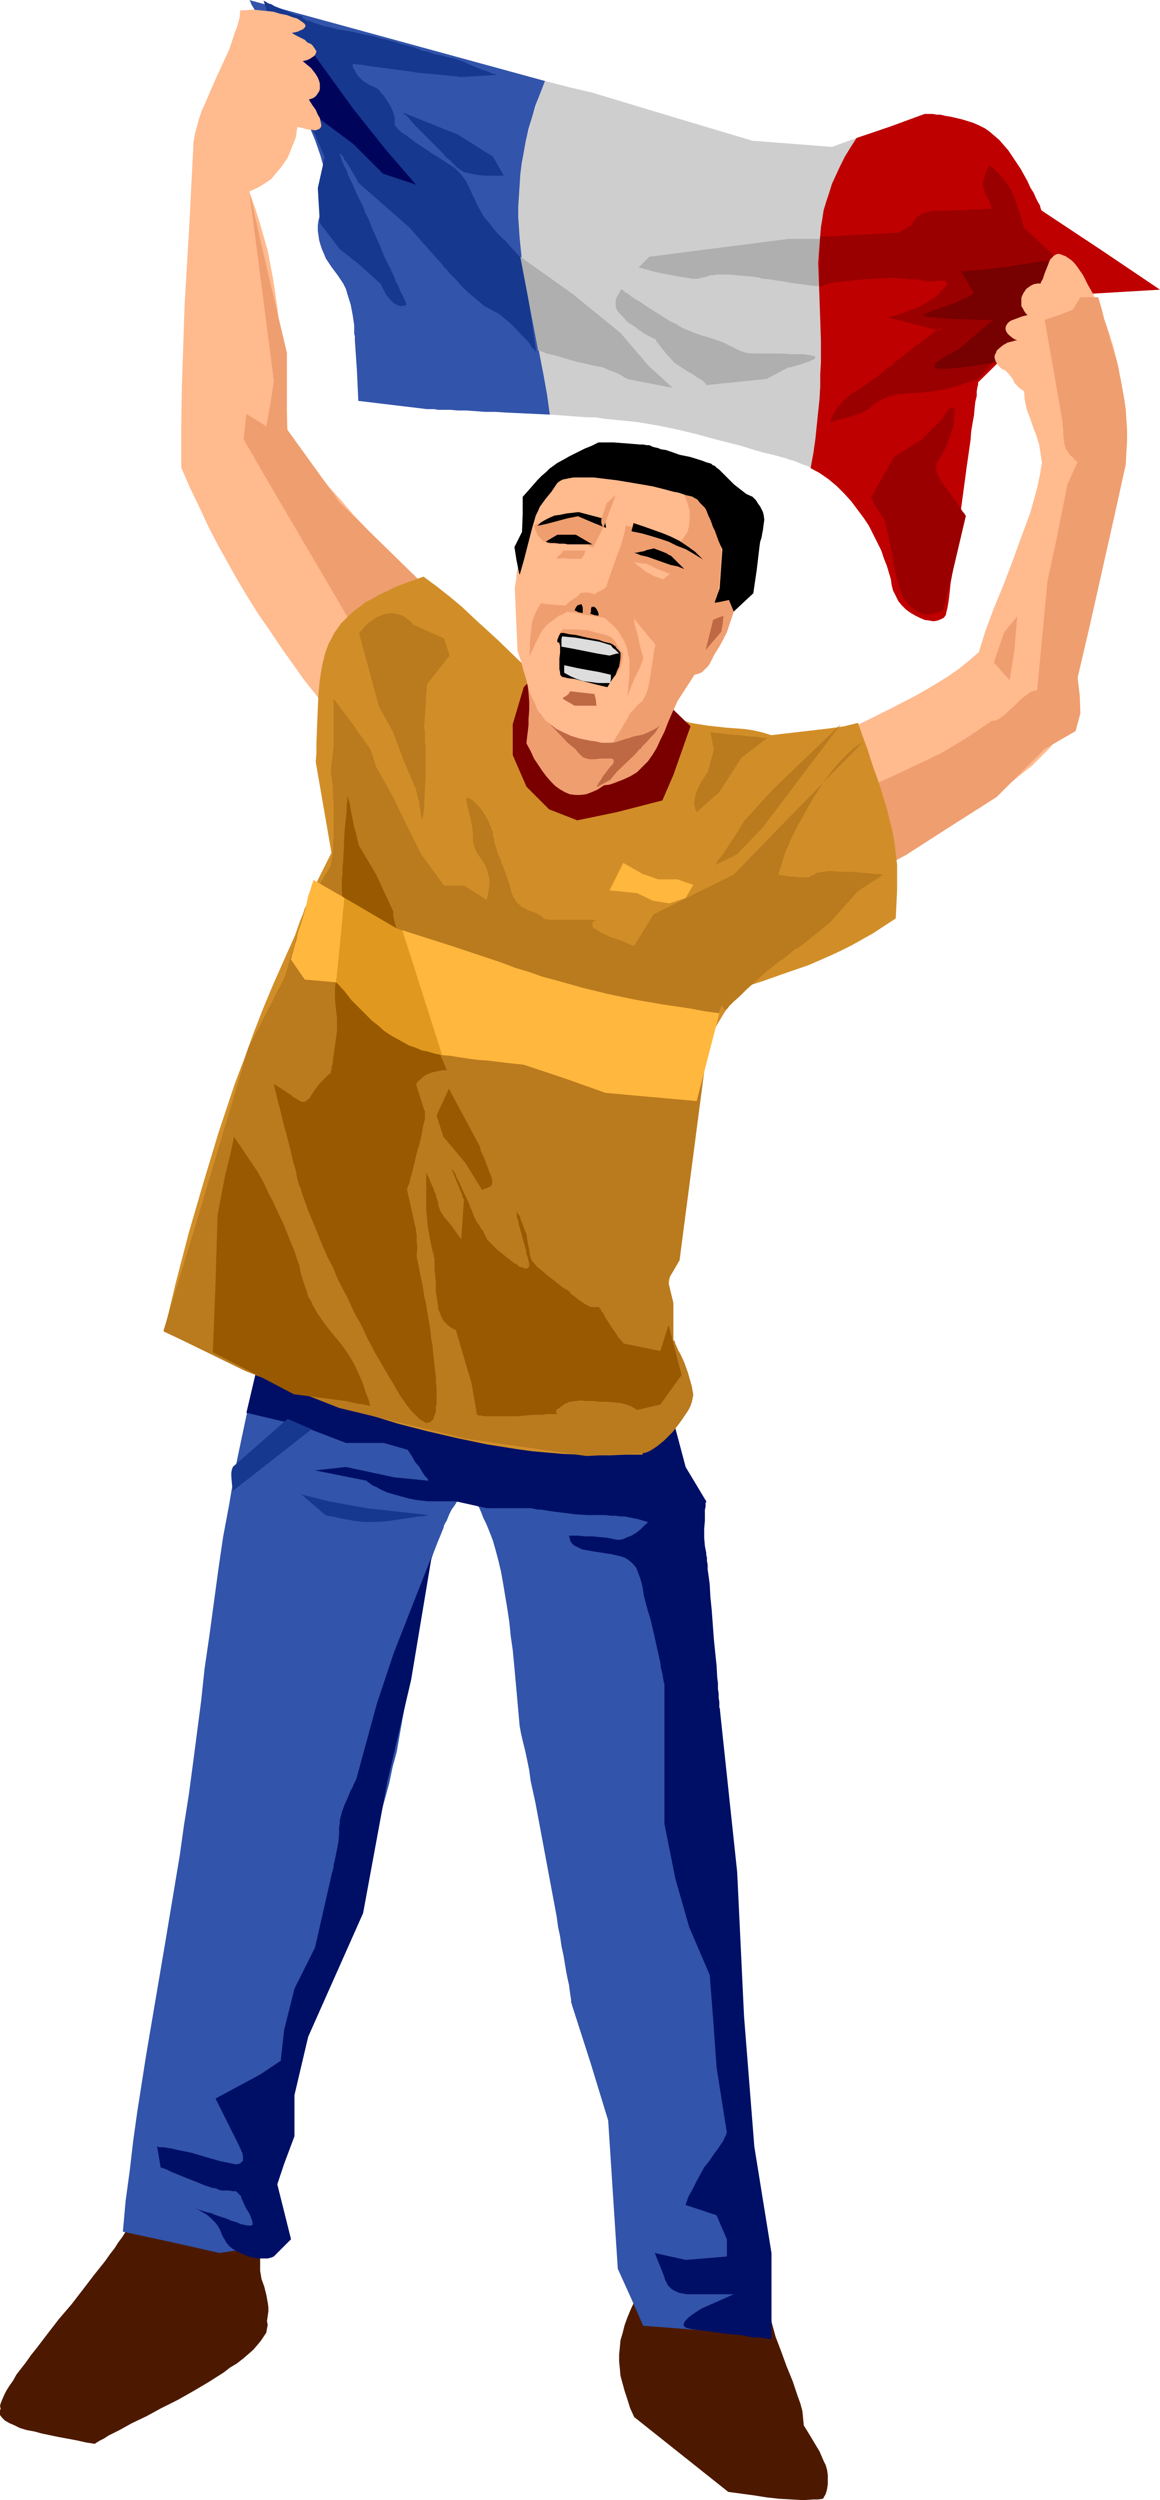 <?xml version="1.0" encoding="UTF-8" standalone="no"?>
<svg
   version="1.0"
   width="72.259mm"
   height="155.711mm"
   id="svg64"
   sodipodi:docname="World Cup Fan - French.wmf"
   xmlns:inkscape="http://www.inkscape.org/namespaces/inkscape"
   xmlns:sodipodi="http://sodipodi.sourceforge.net/DTD/sodipodi-0.dtd"
   xmlns="http://www.w3.org/2000/svg"
   xmlns:svg="http://www.w3.org/2000/svg">
  <sodipodi:namedview
     id="namedview64"
     pagecolor="#ffffff"
     bordercolor="#000000"
     borderopacity="0.25"
     inkscape:showpageshadow="2"
     inkscape:pageopacity="0.0"
     inkscape:pagecheckerboard="0"
     inkscape:deskcolor="#d1d1d1"
     inkscape:document-units="mm" />
  <defs
     id="defs1">
    <pattern
       id="WMFhbasepattern"
       patternUnits="userSpaceOnUse"
       width="6"
       height="6"
       x="0"
       y="0" />
  </defs>
  <path
     style="fill:#4c1900;fill-opacity:1;fill-rule:evenodd;stroke:none"
     d="m 31.027,522.424 -0.323,0.808 -0.485,0.97 -0.646,1.131 -0.808,1.293 -0.97,1.293 -0.808,1.293 -1.131,1.454 -1.131,1.616 -2.586,3.232 -2.586,3.393 -2.747,3.555 -2.909,3.393 -2.747,3.555 -2.586,3.393 -1.293,1.616 -1.131,1.616 -1.131,1.454 -1.131,1.454 -0.808,1.454 -0.808,1.131 -0.808,1.293 -0.485,0.97 -0.485,1.131 L 0.162,565.731 0,566.377 0.162,567.023 0,567.346 v 0.485 0.646 l 0.485,0.646 0.646,0.646 1.131,0.646 1.131,0.485 1.293,0.646 1.616,0.485 1.778,0.323 1.778,0.485 3.878,0.808 4.363,0.808 2.101,0.485 2.101,0.323 0.485,-0.323 0.808,-0.485 0.97,-0.485 0.97,-0.646 1.293,-0.646 1.293,-0.646 2.909,-1.616 3.394,-1.616 3.555,-1.939 3.878,-1.939 3.717,-2.101 3.555,-2.101 3.555,-2.262 1.454,-1.131 1.616,-0.97 1.454,-1.131 1.131,-0.97 1.293,-1.131 0.97,-1.131 0.808,-0.97 0.646,-0.97 0.646,-0.97 0.162,-0.97 0.162,-0.808 -0.162,-0.97 0.162,-1.131 0.162,-1.131 v -0.97 l -0.162,-1.131 -0.323,-1.778 -0.485,-1.939 -0.646,-1.778 -0.323,-1.939 v -0.97 -1.131 -0.97 l 0.323,-1.293 z"
     id="path1" />
  <path
     style="fill:#4c1900;fill-opacity:1;fill-rule:evenodd;stroke:none"
     d="m 150.612,539.23 -1.131,2.262 -0.97,2.101 -0.808,1.939 -0.646,1.778 -0.485,1.939 -0.485,1.616 -0.162,1.778 -0.162,1.616 v 1.616 l 0.162,1.616 0.162,1.778 0.485,1.778 0.485,1.778 0.646,1.939 0.646,2.101 0.97,2.101 22.139,17.613 5.979,0.808 3.07,0.485 2.909,0.323 2.909,0.162 2.747,0.162 2.424,-0.162 h 1.131 l 1.131,-0.162 0.646,-1.131 0.323,-1.131 0.162,-1.131 v -1.131 -1.131 l -0.162,-1.131 -0.323,-1.131 -0.485,-0.97 -0.97,-2.262 -2.424,-4.04 -1.293,-2.101 -0.162,-1.778 -0.162,-1.616 -0.485,-1.778 -0.646,-1.778 -1.131,-3.393 -1.454,-3.555 -1.293,-3.555 -1.293,-3.393 -0.485,-1.778 -0.485,-1.778 -0.323,-1.616 -0.162,-1.778 -15.352,-1.939 z"
     id="path2" />
  <path
     style="fill:#3254aa;fill-opacity:1;fill-rule:evenodd;stroke:none"
     d="m 69.812,294.742 -2.747,6.948 -2.424,7.11 -2.262,7.272 -1.939,7.272 -1.939,7.595 -1.616,7.595 -1.616,7.756 -1.293,7.756 -1.454,7.756 -1.131,7.756 -2.101,15.513 -1.131,7.756 -0.808,7.595 -0.97,7.433 -0.97,7.433 -0.97,7.272 -1.131,7.11 -0.97,6.948 -1.131,6.787 -2.262,13.574 -4.525,26.663 -2.101,13.412 -0.97,6.948 -0.808,6.948 -0.97,7.11 -0.646,7.272 11.312,2.424 11.474,2.585 7.272,-1.131 7.272,-1.293 0.162,-0.97 v -0.97 l -0.162,-1.131 -0.162,-1.131 -0.646,-2.101 -0.808,-2.101 -0.808,-2.101 -0.646,-2.101 -0.323,-1.131 v -1.131 -0.97 l 0.162,-1.131 0.808,-3.393 0.808,-3.555 0.97,-3.717 1.131,-3.555 2.262,-7.433 2.424,-7.595 2.586,-7.595 2.586,-7.756 2.747,-7.756 2.747,-7.918 2.586,-7.756 2.586,-7.756 2.262,-7.756 2.101,-7.595 0.808,-3.878 0.97,-3.555 0.646,-3.717 0.646,-3.717 0.646,-3.555 0.485,-3.555 0.162,-3.393 0.323,-3.393 0.162,-3.232 0.323,-2.909 0.646,-3.232 0.646,-2.909 0.646,-3.07 0.808,-2.747 0.808,-2.747 0.97,-2.585 0.808,-2.262 0.808,-2.101 0.808,-1.939 0.646,-1.616 0.162,-0.646 0.323,-0.646 0.323,-0.485 0.162,-0.485 0.162,-0.323 v -0.162 l 0.162,-0.162 v -0.162 l 0.646,-1.293 0.808,-1.131 0.485,-0.808 0.646,-0.808 0.485,-0.323 0.485,-0.323 0.485,-0.162 0.485,0.162 0.485,0.162 0.485,0.485 0.485,0.646 0.485,0.808 0.646,0.808 0.485,1.131 0.485,1.293 0.646,1.293 0.808,1.939 0.808,2.101 0.646,2.262 0.646,2.424 0.646,2.747 0.485,2.747 0.485,2.909 0.485,2.909 0.485,3.232 0.323,3.232 0.485,3.393 0.323,3.393 0.646,7.11 0.646,7.272 0.323,1.778 0.485,2.101 0.485,1.939 0.485,2.262 0.485,2.424 0.323,2.424 1.131,5.171 4.04,21.653 0.97,5.171 0.323,2.424 0.485,2.262 0.323,2.262 0.485,2.262 0.323,1.939 0.323,1.939 0.323,1.616 0.323,1.454 0.162,1.293 0.162,1.131 0.162,0.97 v 0.646 l 0.162,0.323 v 0.162 l 4.363,13.574 4.202,13.735 1.131,17.452 1.131,17.452 3.07,6.787 2.909,6.625 27.149,2.101 v -0.97 -0.808 -1.939 l 0.162,-1.293 v -1.293 -1.616 -14.382 -1.454 l -0.162,-1.616 v -1.939 l -0.162,-2.101 -0.162,-2.424 -0.162,-2.585 -0.162,-2.747 -0.162,-2.909 -0.323,-3.07 -0.162,-3.232 -0.485,-6.625 -1.131,-13.574 -0.485,-6.625 -0.323,-3.232 -0.323,-3.232 -0.162,-2.909 -0.323,-2.909 -0.162,-2.585 -0.162,-2.585 -0.323,-2.262 -0.162,-1.939 v -1.939 l -0.323,-1.454 v -1.293 l -0.162,-0.808 v -0.323 -0.323 -0.162 l -3.07,-31.187 -3.232,-31.349 -0.323,-3.232 -0.485,-3.393 -0.485,-3.555 -0.646,-3.717 -0.646,-3.878 -0.808,-3.878 -0.808,-4.04 -0.808,-4.04 -1.616,-8.403 -1.454,-8.564 -1.131,-8.564 -0.485,-4.363 -0.485,-4.201 -0.162,-1.939 -0.162,-1.939 -0.323,-1.616 -0.162,-1.616 -0.162,-1.293 -0.323,-1.293 -0.323,-1.293 -0.323,-0.97 -0.323,-0.808 -0.323,-0.808 -0.323,-0.808 -0.323,-0.646 -0.646,-0.97 -0.808,-0.646 -0.646,-0.323 -0.485,-0.162 -0.646,-0.162 -0.485,0.162 -0.485,0.162 -0.323,0.162 -0.162,0.162 v 0 h -0.162 -0.162 -0.323 l -0.323,-0.162 h -0.485 l -0.646,-0.162 h -0.646 l -0.808,-0.162 -0.97,-0.162 -0.808,-0.162 -2.262,-0.323 -2.424,-0.485 -2.747,-0.485 -2.909,-0.323 -3.232,-0.646 -3.232,-0.485 -3.555,-0.485 -7.272,-1.293 -7.595,-1.131 -7.434,-1.131 -3.555,-0.485 -3.555,-0.485 -3.394,-0.485 -3.232,-0.485 -3.07,-0.323 -2.747,-0.323 -2.747,-0.323 -2.101,-0.323 h -1.131 l -0.97,-0.162 h -0.808 -0.808 l -0.646,-0.162 h -1.131 l -0.323,0.162 H 69.812 69.65 v 0.162 z"
     id="path3" />
  <path
     style="fill:#000f66;fill-opacity:1;fill-rule:evenodd;stroke:none"
     d="m 58.015,332.555 12.928,3.07 10.504,4.04 h 8.888 l 5.656,1.616 0.97,1.454 0.808,1.454 0.97,1.131 0.646,1.131 0.646,0.97 0.485,0.485 0.323,0.485 v 0.162 0 l -8.08,-0.808 -11.312,-2.424 -7.272,0.808 12.12,2.424 v 0 l 0.323,0.323 0.485,0.323 0.646,0.485 0.808,0.323 1.131,0.646 1.454,0.646 1.616,0.485 1.778,0.485 1.778,0.485 1.616,0.323 1.454,0.162 1.293,0.162 h 0.97 0.808 4.848 l 7.272,1.616 h 10.504 0.162 l 0.323,0.162 h 0.323 l 0.646,0.162 h 0.808 l 0.97,0.162 0.97,0.162 1.131,0.162 2.586,0.323 2.586,0.323 2.747,0.162 h 2.909 1.293 l 1.293,0.162 h 1.131 l 1.131,0.162 h 0.97 l 0.808,0.162 1.616,0.323 0.808,0.162 0.485,0.162 0.646,0.162 0.323,0.162 h 0.323 l 0.323,0.162 v 0 h 0.162 l -0.162,0.162 v 0.162 l -0.323,0.162 -0.323,0.323 -0.808,0.808 -0.97,0.808 -1.293,0.808 -1.293,0.485 -0.646,0.323 -0.808,0.162 h -0.646 l -0.808,-0.162 -1.616,-0.323 -1.778,-0.162 -1.616,-0.162 h -1.778 l -1.454,-0.162 h -0.646 -1.616 l 0.162,0.646 0.162,0.646 0.323,0.485 0.485,0.485 0.646,0.323 0.646,0.323 0.646,0.323 0.97,0.162 1.778,0.323 2.101,0.323 2.101,0.323 2.101,0.485 0.97,0.323 0.808,0.485 0.808,0.646 0.485,0.485 0.646,0.808 0.323,0.808 0.646,1.778 0.485,1.778 0.323,2.101 0.485,1.939 0.485,1.778 0.323,0.97 0.323,1.131 0.646,2.747 1.293,5.817 0.323,1.454 0.162,1.293 0.323,1.293 0.162,0.97 0.162,0.97 0.162,0.485 v 0.485 0.162 32.318 l 2.586,12.927 3.232,11.311 4.848,11.311 0.808,10.503 0.808,11.311 2.424,15.351 -0.162,0.162 v 0.323 l -0.323,0.485 -0.323,0.808 -0.646,0.97 -0.646,0.97 -0.97,1.293 -0.97,1.454 -1.293,1.616 -0.97,1.778 -0.97,1.778 -0.808,1.616 -0.808,1.454 -0.323,0.646 -0.162,0.646 -0.162,0.323 -0.162,0.485 v 0.162 0 l 7.272,2.424 2.424,5.656 v 4.04 l -9.696,0.808 -7.272,-1.616 2.262,5.656 v 0.162 l 0.162,0.485 0.323,0.646 0.323,0.646 0.485,0.485 0.323,0.323 0.485,0.323 0.646,0.323 0.808,0.323 0.808,0.162 0.97,0.162 h 1.293 9.696 l -7.272,3.232 h -0.162 l -0.162,0.162 -0.323,0.162 -0.485,0.323 -0.97,0.646 -1.131,0.808 -0.808,0.808 -0.323,0.485 -0.162,0.323 v 0.323 l 0.162,0.323 0.485,0.323 0.646,0.162 0.808,0.162 1.131,0.162 1.293,0.162 1.454,0.162 3.232,0.485 3.232,0.323 1.616,0.162 1.454,0.323 1.454,0.162 h 1.131 l 1.131,0.162 0.646,0.162 h 0.646 0.162 v -20.199 l -4.04,-25.047 -2.424,-30.702 -1.616,-33.934 -4.04,-37.974 v -0.323 l -0.162,-0.485 v -0.646 -0.646 l -0.162,-0.97 v -0.97 l -0.162,-1.131 v -1.293 l -0.162,-1.293 -0.162,-2.909 -0.323,-3.07 -0.323,-3.232 -0.485,-6.625 -0.323,-3.232 -0.162,-2.909 -0.162,-1.293 -0.162,-1.131 -0.162,-1.131 v -1.131 l -0.162,-0.808 v -0.808 l -0.162,-0.646 v -0.485 l -0.162,-0.808 -0.162,-0.808 -0.162,-1.939 v -2.101 l 0.162,-1.939 v -1.778 -0.808 l 0.162,-0.646 v -0.485 -0.485 l 0.162,-0.162 v -0.162 l -4.848,-8.08 -3.394,-12.766 -96.799,-13.735 z"
     id="path4" />
  <path
     style="fill:#16388e;fill-opacity:1;fill-rule:evenodd;stroke:none"
     d="m 100.839,356.632 -14.544,-1.616 -8.888,-1.616 -6.464,-1.616 5.656,4.848 h 0.162 l 0.162,0.162 h 0.323 l 0.485,0.162 h 0.485 l 0.646,0.162 1.454,0.323 1.778,0.323 1.778,0.323 1.616,0.162 h 1.616 0.808 0.97 l 2.101,-0.162 4.525,-0.646 2.101,-0.323 0.97,-0.162 h 0.808 l 0.646,-0.162 h 0.485 z"
     id="path5" />
  <path
     style="fill:#000f66;fill-opacity:1;fill-rule:evenodd;stroke:none"
     d="m 101.647,366.327 -8.888,22.623 -4.04,12.119 -4.848,17.775 v 0 l -0.162,0.323 -0.162,0.323 -0.323,0.646 -0.162,0.485 -0.485,0.808 -0.646,1.616 -0.808,1.778 -0.646,1.778 -0.485,1.939 v 0.808 l -0.162,0.808 v 1.616 l -0.162,1.778 -0.323,1.778 -0.323,1.616 -0.323,1.454 -0.162,0.646 v 0.646 l -0.162,0.323 v 0.323 l -0.162,0.323 v 0 l -4.04,17.775 -4.848,9.695 -2.424,9.695 -0.808,7.272 -4.848,3.232 -10.504,5.656 3.232,6.464 2.424,4.848 v 0.162 l 0.162,0.162 0.162,0.485 0.323,0.646 0.162,0.808 v 0.97 l -0.162,0.323 -0.323,0.162 -0.162,0.323 h -0.485 l -0.485,0.162 -0.808,-0.162 -1.454,-0.323 -1.616,-0.323 -3.394,-0.97 -3.232,-0.97 -1.616,-0.323 -1.616,-0.323 -1.293,-0.323 -1.131,-0.162 -0.808,-0.162 H 37.976 37.491 l -0.323,-0.162 h -0.162 l 0.808,4.848 0.162,0.162 h 0.323 l 0.323,0.162 0.485,0.162 0.646,0.323 0.646,0.323 1.616,0.646 1.939,0.808 2.101,0.808 1.939,0.808 1.939,0.646 0.97,0.162 0.646,0.323 0.646,0.162 h 0.646 1.131 l 0.808,0.162 h 0.808 l 0.485,0.485 0.323,0.323 0.323,0.323 0.162,0.646 0.323,0.646 0.646,1.454 0.808,1.293 0.485,1.131 0.162,0.485 0.162,0.485 v 0.323 0.323 l -0.323,0.162 h -0.323 -0.485 l -0.808,-0.162 -0.808,-0.162 -1.131,-0.485 -1.131,-0.323 -1.131,-0.485 -0.97,-0.323 -0.97,-0.323 -0.97,-0.323 -0.646,-0.323 -0.808,-0.162 -0.646,-0.162 -0.485,-0.162 -0.485,-0.162 -0.485,-0.162 -0.323,-0.162 -0.485,-0.162 H 45.895 v 0 h 0.323 l 0.162,0.162 0.323,0.162 0.808,0.485 1.131,0.646 0.97,0.808 1.131,1.131 0.485,0.646 0.485,0.808 0.323,0.808 0.323,0.808 0.485,0.808 0.485,0.808 0.646,0.808 0.808,0.646 0.808,0.485 0.97,0.485 1.939,0.808 1.939,0.485 h 0.97 0.808 0.808 l 0.646,-0.162 0.485,-0.162 0.323,-0.162 4.04,-4.04 -3.232,-12.927 1.616,-4.848 2.424,-6.464 v -9.695 l 3.232,-13.735 12.928,-29.086 5.656,-30.702 5.656,-24.239 z"
     id="path6" />
  <path
     style="fill:#16388e;fill-opacity:1;fill-rule:evenodd;stroke:none"
     d="m 54.783,345.32 12.928,-11.311 5.656,2.424 -18.584,14.543 v 0 -0.162 -0.485 l -0.162,-0.808 -0.162,-1.939 v -0.97 l 0.162,-0.808 0.162,-0.323 z"
     id="path7" />
  <path
     style="fill:#cecece;fill-opacity:1;fill-rule:evenodd;stroke:none"
     d="m 201.678,32.48 -1.293,9.695 -1.293,9.857 -2.262,19.553 -2.262,19.714 -1.293,9.695 -1.293,9.695 -0.646,-0.323 -0.808,-0.485 -1.778,-0.646 -1.939,-0.808 -0.808,-0.162 -0.808,-0.323 -2.909,-0.808 -2.747,-0.646 -2.747,-0.808 -2.586,-0.808 -5.171,-1.293 -2.424,-0.646 -2.262,-0.646 -4.686,-1.131 -4.686,-0.97 -4.686,-0.808 -4.848,-0.485 -1.616,-0.162 -1.616,-0.162 -1.939,-0.323 h -1.939 l -2.262,-0.162 -2.101,-0.162 -4.525,-0.323 -2.262,-9.049 -2.101,-9.211 -0.97,-4.686 -0.808,-4.686 -0.646,-4.686 -0.646,-4.686 -0.323,-4.848 v -4.848 l 0.162,-5.009 0.162,-2.585 0.323,-2.585 0.485,-2.585 0.485,-2.585 0.485,-2.747 0.808,-2.585 0.646,-2.747 0.97,-2.747 0.97,-2.909 1.131,-2.747 5.656,1.454 5.494,1.293 18.746,5.656 18.907,5.656 18.746,1.454 z"
     id="path8" />
  <path
     style="fill:#afafaf;fill-opacity:1;fill-rule:evenodd;stroke:none"
     d="m 197.638,67.545 1.939,-11.473 -1.939,0.162 h -11.958 l -32.805,4.201 -2.586,2.585 h 0.162 0.162 l 0.646,0.162 0.485,0.162 0.808,0.162 0.97,0.323 2.101,0.485 4.363,0.808 1.131,0.162 0.97,0.162 0.808,0.162 h 0.808 0.646 l 0.485,-0.162 0.97,-0.162 0.97,-0.323 0.485,-0.162 h 0.646 l 0.808,-0.162 h 0.97 0.97 1.293 l 1.454,0.162 1.778,0.162 2.101,0.162 1.131,0.162 1.131,0.323 1.778,0.162 1.778,0.323 1.454,0.162 1.616,0.323 1.293,0.162 1.293,0.162 1.131,0.162 1.131,0.162 1.939,0.162 1.616,0.162 h 1.616 z"
     id="path9" />
  <path
     style="fill:#3254aa;fill-opacity:1;fill-rule:evenodd;stroke:none"
     d="m 128.311,19.068 -1.131,2.909 -1.131,2.909 -0.808,2.747 -0.808,2.747 -0.646,2.747 -0.485,2.747 -0.485,2.585 -0.323,2.585 -0.162,2.585 -0.162,2.585 -0.162,2.424 v 2.424 l 0.323,4.848 0.485,4.848 0.646,4.686 0.808,4.525 1.939,9.211 1.778,9.211 0.808,4.525 0.646,4.686 -10.342,-0.485 -2.424,-0.162 h -2.424 l -2.262,-0.162 -2.101,-0.162 h -2.101 l -1.778,-0.162 h -1.454 -1.454 l -0.97,-0.162 h -0.808 -0.808 L 84.356,94.369 84.033,87.259 83.548,80.149 V 79.18 L 83.386,78.533 V 77.564 76.594 l -0.162,-1.131 -0.162,-1.131 -0.485,-2.585 -0.808,-2.585 -0.323,-1.131 -0.646,-1.293 -0.646,-0.97 -0.646,-0.97 -1.454,-1.939 -1.293,-1.939 -0.97,-2.262 -0.323,-0.97 -0.323,-1.131 -0.162,-1.131 -0.162,-1.131 v -1.293 l 0.162,-1.131 0.323,-1.131 0.323,-1.293 0.485,-1.293 0.646,-1.293 0.162,-0.646 0.162,-0.97 V 44.114 L 76.922,42.983 76.76,41.529 76.437,40.075 75.952,38.459 75.468,36.681 74.175,32.965 72.559,29.086 70.943,25.047 69.004,20.845 67.226,16.805 65.287,12.927 64.479,11.15 63.671,9.534 62.863,7.918 62.055,6.302 61.247,5.009 60.6,3.717 60.116,2.585 59.631,1.778 59.146,0.97 58.984,0.485 58.823,0.162 58.661,0 Z"
     id="path10" />
  <path
     style="fill:#16388e;fill-opacity:1;fill-rule:evenodd;stroke:none"
     d="m 71.266,3.717 v 0 L 71.104,3.878 V 4.04 l 0.162,0.162 0.162,0.162 0.323,0.162 0.485,0.323 0.808,0.162 0.808,0.323 0.97,0.323 1.454,0.485 1.616,0.323 1.778,0.485 1.131,0.162 1.131,0.162 2.262,0.485 2.101,0.485 1.778,0.323 1.616,0.485 1.454,0.323 1.131,0.323 1.131,0.323 0.97,0.323 1.939,0.485 1.616,0.485 1.616,0.646 0.97,0.162 0.97,0.323 0.97,0.323 0.808,0.162 0.808,0.162 0.646,0.162 1.131,0.323 0.97,0.162 1.454,0.485 0.97,0.323 0.97,0.485 2.262,0.97 1.293,0.485 0.97,0.323 0.808,0.323 0.808,0.323 h 0.485 v 0.162 h 0.162 l -7.757,0.485 h -0.323 -0.323 -0.485 l -0.485,-0.162 h -0.646 l -1.454,-0.162 -1.616,-0.162 -1.778,-0.162 -3.717,-0.323 -0.97,-0.162 -0.97,-0.162 -2.424,-0.323 -5.01,-0.646 -2.424,-0.323 -0.97,-0.162 -0.808,-0.162 h -0.808 l -0.485,-0.162 h -0.323 -0.162 v 0 0.162 0.323 0.323 l 0.323,0.485 0.323,0.646 0.485,0.808 0.808,0.808 0.485,0.485 0.485,0.323 0.808,0.485 0.646,0.323 0.808,0.323 0.808,0.485 0.323,0.323 0.323,0.485 0.485,0.485 0.485,0.646 0.485,0.808 0.646,0.97 0.485,0.97 0.323,0.808 0.162,0.646 0.162,0.485 v 0.808 0.646 0.323 l 0.323,0.323 0.162,0.323 0.485,0.485 0.646,0.646 0.808,0.485 1.131,0.808 0.646,0.485 0.808,0.646 0.808,0.485 0.646,0.485 1.293,0.808 0.646,0.485 0.485,0.323 1.131,0.646 0.97,0.646 0.808,0.485 0.646,0.485 0.808,0.485 1.131,0.808 0.808,0.808 0.808,0.97 0.808,1.131 0.323,0.646 0.323,0.646 0.485,0.97 0.323,0.808 0.646,1.293 0.323,0.808 0.485,0.97 0.323,0.485 0.323,0.646 0.808,1.293 1.131,1.293 0.97,1.293 0.97,1.131 0.808,0.808 0.808,0.808 0.323,0.162 0.162,0.323 h 0.162 v 0.162 l 3.717,4.04 3.07,21.492 h -0.162 l -0.162,-0.323 -0.323,-0.323 -0.485,-0.485 -0.323,-0.646 -0.646,-0.808 -1.454,-1.454 -1.454,-1.616 -1.778,-1.616 -1.778,-1.454 -0.808,-0.485 -0.97,-0.485 -0.808,-0.485 -0.97,-0.485 -1.939,-1.616 -2.101,-1.778 -1.778,-1.778 -0.808,-0.97 -0.808,-0.808 -0.808,-0.808 -0.485,-0.646 -0.646,-0.646 -0.323,-0.323 -0.162,-0.323 -0.162,-0.162 L 96.314,53.487 84.517,43.145 v 0 L 84.356,42.983 84.194,42.66 83.871,42.014 83.386,41.206 82.255,39.267 81.77,38.459 81.124,37.651 80.801,36.843 80.316,36.358 80.154,36.196 v 0 h -0.162 v 0.162 l 0.162,0.162 v 0.323 l 0.162,0.323 0.162,0.646 0.323,0.646 0.323,0.808 0.485,0.808 0.323,1.131 1.131,2.262 0.808,1.939 0.808,1.616 0.808,1.616 0.485,1.454 0.646,1.131 0.485,1.131 0.323,0.97 0.808,1.778 0.646,1.454 0.646,1.454 0.646,1.616 0.323,0.808 0.323,0.646 0.162,0.485 0.323,0.323 0.162,0.646 0.323,0.323 0.162,0.323 0.162,0.646 0.323,0.485 0.162,0.485 0.323,0.646 0.323,0.97 0.485,0.808 0.323,0.808 0.323,0.808 0.323,0.485 0.323,0.646 0.162,0.485 0.162,0.323 0.162,0.323 0.162,0.485 v 0.162 l -0.162,0.162 H 95.345 95.021 l -0.323,0.162 H 94.375 L 93.89,71.908 93.405,71.746 92.597,71.262 91.789,70.454 90.981,69.484 90.497,68.515 90.012,67.707 89.85,67.383 v -0.323 l -0.162,-0.162 v 0 l -5.171,-4.686 -4.525,-3.555 -4.686,-6.14 -0.485,-8.241 1.616,-7.272 -3.232,-7.595 -4.04,-7.272 -7.11,-21.976 v 0 l 0.323,0.162 0.323,0.162 0.485,0.323 0.646,0.162 0.808,0.485 1.616,0.646 1.616,0.646 1.454,0.646 0.646,0.162 0.646,0.162 h 0.323 z"
     id="path11" />
  <path
     style="fill:#afafaf;fill-opacity:1;fill-rule:evenodd;stroke:none"
     d="m 122.494,60.435 12.282,8.726 11.312,9.211 6.626,7.756 5.656,5.171 -10.827,-2.101 v -0.162 l -0.485,-0.162 -0.485,-0.323 -0.808,-0.485 -1.131,-0.485 -1.293,-0.485 -1.454,-0.646 -1.939,-0.323 -1.939,-0.485 -2.262,-0.485 -2.262,-0.646 -2.101,-0.646 -1.939,-0.485 -0.808,-0.162 -0.646,-0.323 -0.485,-0.162 -0.485,-0.162 h -0.323 v 0 z"
     id="path12" />
  <path
     style="fill:#00055b;fill-opacity:1;fill-rule:evenodd;stroke:none"
     d="m 73.044,11.635 10.181,14.058 7.595,9.534 7.11,8.241 L 90.173,40.883 83.225,33.934 73.044,26.339 68.519,14.22 Z"
     id="path13" />
  <path
     style="fill:#16388e;fill-opacity:1;fill-rule:evenodd;stroke:none"
     d="m 94.86,26.501 12.928,5.171 8.242,5.171 2.586,4.525 h -0.323 -0.485 -1.778 -1.616 l -1.778,-0.162 -1.778,-0.323 -1.454,-0.323 -0.646,-0.323 -0.485,-0.323 -0.646,-0.485 -0.646,-0.646 -0.97,-0.97 -0.97,-0.808 -0.97,-1.131 -1.131,-1.131 -2.262,-2.262 L 98.415,30.218 97.445,29.248 96.637,28.278 95.991,27.47 95.345,26.986 95.021,26.663 Z"
     id="path14" />
  <path
     style="fill:#afafaf;fill-opacity:1;fill-rule:evenodd;stroke:none"
     d="m 166.287,90.653 14.221,-1.454 5.171,-2.747 h 0.162 0.323 l 0.485,-0.162 0.646,-0.162 3.07,-0.97 0.646,-0.323 0.485,-0.162 0.323,-0.323 0.162,-0.162 -0.162,-0.323 h -0.162 l -0.323,-0.162 h -0.323 l -0.485,-0.162 h -0.485 l -0.808,-0.162 h -2.747 l -2.586,-0.162 h -4.525 -1.939 l -1.778,-0.162 -1.454,-0.485 -0.646,-0.323 -0.646,-0.323 -1.293,-0.646 -1.293,-0.646 -1.293,-0.485 -1.454,-0.485 -3.232,-0.97 -1.616,-0.646 -1.616,-0.646 -0.97,-0.485 -0.97,-0.646 -1.131,-0.485 -1.293,-0.808 -4.848,-3.07 -1.131,-0.808 -1.131,-0.646 -0.97,-0.646 -0.808,-0.646 -0.646,-0.323 -0.485,-0.485 -0.485,-0.162 v -0.162 l -0.485,0.97 -0.485,0.808 -0.323,0.808 v 0.808 0.808 l 0.323,0.808 0.646,0.808 0.808,0.808 0.97,1.131 1.293,0.808 1.293,0.97 1.131,0.808 1.131,0.646 0.97,0.485 0.323,0.162 0.323,0.162 h 0.162 v 0.162 0 h 0.162 v 0.323 l 0.323,0.323 0.323,0.485 0.485,0.646 0.808,0.97 0.485,0.646 0.646,0.646 1.131,1.293 1.454,0.97 1.454,0.97 1.454,0.808 1.131,0.808 1.131,0.646 0.323,0.323 0.323,0.323 0.162,0.162 z"
     id="path15" />
  <path
     style="fill:#bf0000;fill-opacity:1;fill-rule:evenodd;stroke:none"
     d="m 190.851,110.205 0.646,-3.555 0.485,-3.393 0.323,-3.232 0.323,-3.07 0.323,-3.07 0.162,-2.909 v -2.909 l 0.162,-2.747 v -5.171 l -0.162,-4.848 -0.162,-4.686 -0.162,-4.525 -0.162,-4.201 0.323,-4.363 0.323,-4.04 0.323,-1.939 0.323,-2.101 0.646,-2.101 0.646,-1.939 0.646,-2.101 0.97,-2.101 0.97,-2.101 1.131,-2.262 1.293,-2.101 1.454,-2.262 8.08,-2.747 7.918,-2.909 h 0.485 0.646 0.808 l 0.808,0.162 h 0.97 l 1.293,0.323 1.131,0.162 2.747,0.646 2.586,0.808 1.454,0.646 1.293,0.646 1.131,0.808 1.131,0.97 1.131,0.97 0.97,1.131 1.131,1.293 0.97,1.454 1.939,2.909 1.616,2.909 0.646,1.454 0.808,1.293 0.485,1.131 0.485,0.97 0.485,0.808 0.162,0.646 0.162,0.485 0.162,0.162 13.898,9.211 13.898,9.372 -21.978,1.293 -10.342,10.18 -10.504,10.342 v 0 0.485 l -0.162,0.646 -0.162,0.97 v 1.131 l -0.323,1.293 -0.162,1.454 -0.162,1.778 -0.323,1.778 -0.323,1.939 -0.162,2.101 -0.323,2.262 -0.646,4.525 -0.646,4.848 -1.293,9.534 -0.646,4.525 -0.323,2.262 -0.162,1.939 -0.323,1.939 -0.323,1.778 -0.162,1.616 -0.162,1.454 -0.162,1.293 -0.162,0.97 -0.162,0.808 -0.162,0.646 -0.162,0.808 -0.485,0.646 -0.646,0.323 -0.808,0.323 -0.97,0.162 -0.97,-0.162 -1.131,-0.162 -1.131,-0.485 -0.97,-0.485 -1.131,-0.646 -1.131,-0.808 -0.97,-0.97 -0.808,-0.97 -0.646,-1.293 -0.646,-1.293 -0.323,-1.293 -0.162,-1.293 -0.485,-1.616 -0.485,-1.616 -0.646,-1.616 -0.646,-1.939 -0.97,-1.939 -0.97,-1.939 -0.97,-1.939 -1.293,-1.939 -1.454,-1.939 -1.454,-1.939 -1.616,-1.778 -1.778,-1.778 -1.939,-1.616 -2.101,-1.454 z"
     id="path16" />
  <path
     style="fill:#9b0000;fill-opacity:1;fill-rule:evenodd;stroke:none"
     d="m 193.113,55.749 -0.162,11.796 0.485,-0.162 h 0.162 l 0.323,-0.162 0.485,-0.323 h 0.323 l 0.485,-0.162 0.97,-0.162 1.293,-0.162 1.293,-0.162 1.454,-0.162 3.07,-0.323 3.07,-0.162 3.07,-0.162 h 1.454 l 1.293,0.162 h 1.293 l 1.131,0.162 h 1.131 l 0.808,0.162 1.616,0.323 h 1.454 0.646 l 0.646,-0.162 h 1.454 l 0.323,0.162 0.162,0.162 0.162,0.162 -0.162,0.323 -0.162,0.485 -0.485,0.485 -0.646,0.646 -0.646,0.808 -0.808,0.646 -0.97,0.646 -0.97,0.646 -2.101,1.131 -2.262,0.808 -1.778,0.646 -0.97,0.323 -0.646,0.162 -0.646,0.162 -0.485,0.162 h -0.323 -0.162 l 12.443,3.232 v -0.162 l 0.323,-0.162 v -0.323 0 0 h -0.162 l -0.323,0.323 -0.485,0.162 -0.808,0.485 -0.808,0.646 -0.97,0.808 -0.646,0.485 -0.808,0.646 -0.808,0.485 -0.808,0.646 -1.616,1.293 -1.454,1.131 -1.293,0.97 -0.485,0.646 -0.646,0.323 -1.131,0.808 -0.808,0.808 -0.808,0.646 -0.808,0.485 -1.293,0.97 -2.586,1.778 -1.454,0.808 -1.293,1.131 -1.131,1.131 -0.97,1.131 -0.646,0.97 -0.485,0.97 -0.323,0.808 -0.162,0.485 -0.162,0.162 v 0 h 0.162 v 0 l 0.646,-0.162 0.808,-0.323 0.97,-0.162 1.131,-0.323 1.131,-0.323 2.424,-0.808 0.97,-0.485 1.131,-0.646 0.808,-0.808 0.97,-0.646 1.293,-0.808 0.808,-0.323 0.808,-0.323 0.97,-0.162 0.97,-0.323 h 1.293 l 1.293,-0.162 2.909,-0.162 2.909,-0.323 2.747,-0.485 2.586,-0.646 1.131,-0.323 0.97,-0.485 0.97,-0.162 0.646,-0.323 0.646,-0.162 0.485,-0.162 0.323,-0.162 v 0 l 4.202,-4.686 20.523,-15.513 v 0 l -0.162,-0.323 -0.485,-0.485 -0.485,-0.646 -0.485,-0.646 -0.646,-0.808 -2.747,-3.393 -0.646,-0.808 -0.646,-0.808 -0.485,-0.646 -0.485,-0.485 -0.323,-0.485 -0.162,-0.162 -6.141,-5.656 v 0 l -0.162,-0.323 v -0.323 l -0.162,-0.485 -0.162,-0.646 -0.162,-0.646 -0.485,-1.454 -1.131,-3.232 -0.646,-1.454 -0.323,-0.646 -0.323,-0.485 -0.646,-0.97 -0.646,-0.97 -0.808,-0.808 -0.808,-0.808 -0.646,-0.646 -0.485,-0.485 -0.485,-0.323 v -0.162 0 0.162 l -0.162,0.162 -0.323,0.485 -0.323,0.646 -0.323,0.97 -0.323,1.131 -0.162,0.97 0.162,1.131 0.162,0.485 0.162,0.646 0.485,0.808 0.485,0.808 0.162,0.646 0.323,0.485 v 0.323 l 0.162,0.323 V 49.124 h -0.323 -0.485 -0.485 l -0.646,0.162 h -0.808 -1.778 l -2.101,0.162 h -2.101 l -2.101,0.162 h -2.101 -0.808 l -0.808,0.162 -0.808,0.162 -0.646,0.162 -0.646,0.323 -0.485,0.323 -0.808,0.646 -0.485,0.646 -0.323,0.646 -0.323,0.323 v 0.162 0 l -3.07,1.616 z"
     id="path17" />
  <path
     style="fill:#770000;fill-opacity:1;fill-rule:evenodd;stroke:none"
     d="m 246.603,61.405 h -0.162 -0.323 -0.323 l -0.97,0.162 -1.131,0.162 -2.747,0.485 -1.454,0.162 -1.131,0.162 -0.646,0.162 -0.808,0.162 -1.939,0.162 -3.878,0.485 -1.939,0.162 h -0.808 l -0.646,0.162 h -0.646 -0.485 -0.323 l 3.07,5.171 -0.97,0.646 -1.293,0.646 -2.586,1.131 -1.293,0.485 -1.131,0.323 -1.131,0.485 -1.131,0.323 -0.808,0.323 -0.646,0.323 -0.485,0.162 -0.323,0.162 0.162,0.323 0.323,0.162 h 0.323 l 0.485,0.162 h 0.485 0.485 l 2.586,0.323 2.586,0.162 h 2.424 l 2.101,0.162 h 1.778 0.808 1.778 l -8.242,6.948 -0.162,0.162 h -0.323 l -0.485,0.323 -0.485,0.323 -1.293,0.646 -1.293,0.808 -0.646,0.485 -0.485,0.323 -0.323,0.485 -0.162,0.323 v 0.323 l 0.323,0.162 0.485,0.162 h 0.485 0.485 2.262 l 2.586,-0.323 2.424,-0.323 2.262,-0.323 0.97,-0.162 0.97,-0.162 0.97,-0.162 0.808,-0.162 0.485,-0.162 0.485,-0.162 h 0.323 0.162 l 11.474,-17.775 z"
     id="path18" />
  <path
     style="fill:#ffba8e;fill-opacity:1;fill-rule:evenodd;stroke:none"
     d="m 187.134,178.558 2.747,-1.616 2.747,-1.616 5.494,-2.909 5.818,-2.747 5.494,-2.747 5.656,-2.909 2.586,-1.454 2.747,-1.616 2.586,-1.616 2.586,-1.778 2.424,-1.939 2.424,-2.101 0.808,-2.585 0.808,-2.585 1.939,-5.171 1.131,-2.747 1.131,-2.747 2.101,-5.494 2.101,-5.817 2.101,-5.656 0.808,-2.909 0.808,-2.909 0.646,-3.07 0.485,-2.909 -0.323,-2.101 -0.323,-2.101 -0.646,-2.101 -0.808,-2.101 -0.646,-1.939 -0.808,-2.101 -0.485,-2.262 -0.162,-2.101 -0.97,-0.646 -0.646,-0.646 -0.646,-0.646 -0.323,-0.808 -0.485,-0.646 -0.485,-0.646 -0.808,-0.808 -0.97,-0.485 -0.646,-0.646 -0.485,-0.646 -0.323,-0.646 -0.162,-0.646 v -0.485 l 0.323,-0.646 0.162,-0.485 0.485,-0.485 0.97,-0.808 1.131,-0.646 1.293,-0.323 0.485,-0.162 h 0.485 l -0.97,-0.485 -0.808,-0.646 -0.485,-0.485 -0.323,-0.485 -0.162,-0.485 v -0.485 l 0.162,-0.485 0.323,-0.485 0.323,-0.323 0.485,-0.323 1.293,-0.485 1.293,-0.485 1.293,-0.323 -0.485,-0.485 -0.323,-0.485 -0.323,-0.646 -0.323,-0.485 V 71.423 70.777 70.131 l 0.162,-0.485 0.323,-0.646 0.323,-0.485 0.323,-0.485 0.646,-0.485 0.485,-0.323 0.646,-0.323 0.808,-0.162 h 0.808 l 0.162,-0.485 0.323,-0.485 0.485,-1.454 0.646,-1.616 0.323,-0.808 0.323,-0.808 0.485,-0.485 0.485,-0.485 0.646,-0.323 h 0.646 l 0.808,0.323 0.485,0.162 0.485,0.323 0.485,0.323 0.646,0.485 0.485,0.485 0.646,0.808 1.454,2.101 1.131,2.262 1.293,2.262 0.97,2.424 1.131,2.424 0.97,2.424 0.808,2.424 0.808,2.585 0.646,2.585 0.646,2.585 0.323,2.585 0.485,2.747 0.162,2.585 0.162,2.747 v 2.909 l -0.162,2.747 -0.646,3.232 -0.646,3.555 -0.646,3.717 -0.808,4.04 -0.808,4.04 -0.97,4.201 -1.778,8.726 -1.939,8.564 -0.808,4.201 -0.97,4.201 -0.808,3.878 -0.646,3.717 -0.808,3.555 -0.485,3.232 -0.162,1.454 -0.162,1.131 -0.323,1.454 -0.646,1.293 -0.646,1.131 -0.808,1.293 -0.97,1.454 -0.97,1.131 -1.293,1.293 -1.293,1.293 -1.293,1.293 -1.616,1.293 -1.616,1.293 -1.778,1.454 -1.778,1.293 -1.939,1.454 -4.202,2.747 -2.262,1.454 -2.262,1.454 -2.424,1.616 -2.424,1.454 -5.01,3.232 -5.333,3.232 -5.656,3.555 -5.656,3.717 -5.979,3.878 -0.162,-1.939 -0.323,-2.101 -0.646,-4.363 -0.808,-4.363 -0.97,-4.525 -0.97,-4.686 -0.808,-4.363 -0.808,-4.363 -0.162,-1.939 z"
     id="path19" />
  <path
     style="fill:#ef9e70;fill-opacity:1;fill-rule:evenodd;stroke:none"
     d="m 245.957,75.301 2.101,11.958 2.101,11.958 v 0.97 l 0.162,0.808 v 1.454 l 0.162,1.131 0.162,1.131 0.323,0.97 0.646,0.97 0.323,0.485 0.646,0.485 0.485,0.646 0.646,0.485 -2.424,5.333 -2.262,11.473 -2.424,11.311 -2.424,25.693 h -0.485 l -0.646,0.162 -0.646,0.323 -0.646,0.485 -0.646,0.485 -0.808,0.646 -1.454,1.454 -1.616,1.454 -0.646,0.646 -0.646,0.485 -0.646,0.485 -0.646,0.323 -0.646,0.162 h -0.485 l -3.07,2.101 -2.909,1.939 -2.909,1.778 -2.747,1.616 -2.909,1.454 -2.747,1.293 -5.494,2.585 -5.656,2.585 -2.747,1.293 -2.909,1.454 -2.909,1.616 -2.909,1.616 -3.07,1.778 -3.07,2.101 0.646,19.553 12.605,-6.464 12.443,-6.625 10.827,-6.948 10.666,-6.787 5.656,-5.656 5.656,-5.656 7.272,-4.201 1.131,-4.201 -0.162,-4.201 -0.485,-4.201 2.909,-12.443 5.656,-25.208 2.747,-12.443 0.162,-2.909 0.162,-2.747 v -2.585 l -0.162,-2.424 -0.162,-2.424 -0.323,-2.262 -0.808,-4.525 -0.97,-4.525 -1.454,-4.686 -0.646,-2.424 -0.808,-2.585 -0.646,-2.585 -0.808,-2.747 h -4.202 l -1.778,2.909 -3.232,1.293 z"
     id="path20" />
  <path
     style="fill:#ffba8e;fill-opacity:1;fill-rule:evenodd;stroke:none"
     d="m 100.677,140.1 -0.323,-0.323 -0.485,-0.485 -0.646,-0.646 -0.646,-0.808 -0.97,-0.97 -0.808,-0.97 -1.131,-1.131 -1.131,-1.293 -2.586,-2.747 -2.909,-3.07 -2.747,-3.232 -3.07,-3.232 -2.909,-3.393 -2.909,-3.232 -2.586,-3.232 -1.131,-1.454 -1.293,-1.293 -0.97,-1.293 -0.97,-1.293 -0.808,-1.131 -0.646,-0.97 -0.485,-0.808 -0.485,-0.808 -0.162,-0.485 -0.162,-0.485 -0.162,-3.878 -0.323,-3.878 -0.323,-3.717 -0.162,-3.555 -0.646,-7.11 -0.808,-6.787 -0.97,-6.625 -0.646,-3.393 -0.646,-3.393 -0.97,-3.393 -0.97,-3.393 -1.131,-3.555 -1.293,-3.555 1.131,-0.485 0.97,-0.485 1.131,-0.646 0.97,-0.646 0.97,-0.646 0.808,-0.97 0.808,-0.97 0.808,-0.97 1.454,-2.101 0.485,-1.131 0.485,-1.293 0.485,-1.131 0.485,-1.293 0.162,-1.131 0.162,-1.293 0.97,0.162 1.131,0.323 0.808,0.162 h 0.646 l 0.646,0.162 0.485,-0.162 0.485,-0.162 0.323,-0.323 0.162,-0.323 v -0.485 l -0.162,-0.646 -0.162,-0.808 -0.485,-0.808 -0.485,-1.131 -0.808,-1.131 -0.808,-1.293 0.485,-0.162 0.485,-0.162 0.485,-0.323 0.323,-0.323 0.323,-0.485 0.323,-0.485 0.162,-0.485 V 20.36 19.714 L 75.144,19.068 74.821,18.26 74.336,17.452 73.852,16.805 73.205,15.998 72.236,15.19 71.266,14.382 l 0.808,-0.162 0.808,-0.323 0.485,-0.323 0.485,-0.323 0.323,-0.323 0.162,-0.323 0.162,-0.485 L 74.336,11.796 74.013,11.311 73.69,10.827 73.205,10.342 72.397,10.019 71.751,9.372 70.781,8.888 69.812,8.403 68.68,7.756 69.488,7.595 70.135,7.433 70.781,7.11 71.266,6.948 71.589,6.625 71.751,6.464 71.912,6.302 V 5.979 L 71.751,5.656 71.589,5.494 70.943,5.009 69.973,4.363 68.842,4.04 67.549,3.555 65.933,3.232 64.317,2.747 62.701,2.585 61.085,2.424 59.469,2.262 57.853,2.424 h -1.293 l -0.162,1.778 -0.485,1.778 -0.646,1.778 -0.646,1.939 -0.646,1.939 -0.97,2.101 -1.939,4.201 -1.778,4.04 -0.808,1.939 -0.97,2.101 -0.646,1.939 -0.485,1.778 -0.485,1.778 -0.323,1.778 -0.97,19.229 -1.131,19.068 -0.323,9.695 -0.323,9.534 -0.162,9.695 v 9.534 l 2.101,4.848 2.262,4.686 2.101,4.525 2.262,4.363 2.262,4.04 2.262,4.04 2.424,4.04 2.424,3.878 2.586,3.717 2.586,3.878 2.747,3.878 2.747,3.878 3.07,3.878 2.909,4.04 3.232,4.04 3.232,4.363 v -0.162 l 0.162,-0.323 0.162,-0.323 0.323,-0.646 0.485,-0.808 0.485,-0.97 0.485,-0.97 0.485,-1.131 0.646,-1.293 0.646,-1.454 1.454,-2.909 1.616,-3.07 1.616,-3.393 1.616,-3.232 1.454,-3.232 1.454,-3.07 0.646,-1.454 0.646,-1.293 0.485,-1.293 0.485,-1.131 0.485,-0.97 0.323,-0.97 0.323,-0.646 0.162,-0.646 0.162,-0.485 z"
     id="path21" />
  <path
     style="fill:#ef9e70;fill-opacity:1;fill-rule:evenodd;stroke:none"
     d="m 90.173,159.49 -27.957,-47.669 -4.848,-8.403 0.323,-3.07 0.323,-2.909 4.686,2.909 0.97,-5.333 0.808,-5.333 -3.555,-27.47 -1.131,-8.726 -1.131,-8.564 4.363,19.068 2.262,9.534 2.262,9.534 v 17.937 l 12.443,17.29 21.493,21.007 v 0 l -0.162,0.162 -0.162,0.323 -0.162,0.323 -0.323,0.485 -0.323,0.485 -0.808,1.454 -0.97,1.454 -1.131,1.778 -2.262,3.878 -1.131,1.778 -1.131,1.939 -0.97,1.778 -0.808,1.454 -0.323,0.646 -0.323,0.646 -0.162,0.485 -0.162,0.485 -0.162,0.323 v 0.323 0 z"
     id="path22" />
  <path
     style="fill:#d18e28;fill-opacity:1;fill-rule:evenodd;stroke:none"
     d="m 121.362,154.966 -4.04,1.616 -3.717,1.616 -3.717,1.616 -3.394,1.778 -3.394,1.939 -3.394,1.939 -3.555,2.262 -3.717,2.262 -1.131,3.232 -1.293,3.07 -2.747,6.302 -3.07,6.14 -6.464,12.604 -3.07,6.14 -2.747,6.302 -1.293,3.07 -1.131,3.232 -2.586,5.817 -2.586,5.817 -2.424,5.817 -2.262,5.817 -2.101,5.817 -2.262,5.979 -3.878,11.635 -3.555,11.796 -3.394,11.635 -3.07,11.796 -2.747,11.473 7.11,3.232 6.949,3.07 6.787,2.909 6.949,2.747 6.787,2.747 6.787,2.424 6.949,2.424 6.787,2.101 6.949,1.778 6.949,1.616 6.949,1.454 7.11,1.131 3.555,0.485 3.555,0.323 3.717,0.323 3.717,0.162 3.717,0.162 h 3.717 l 3.717,-0.162 h 3.878 l 7.434,-48.316 7.595,-48.154 1.454,-2.909 1.454,-2.424 1.454,-2.424 1.454,-2.101 1.454,-2.101 1.293,-1.939 5.656,-7.433 1.454,-1.939 1.454,-1.939 1.454,-2.262 1.293,-2.262 1.616,-2.585 1.454,-2.747 -0.162,-0.485 v -0.646 l -0.162,-0.808 v -0.808 l -0.162,-1.939 -0.162,-2.101 -0.162,-2.424 v -2.747 l -0.162,-5.494 -0.323,-5.494 -0.162,-2.585 v -2.585 l -0.162,-2.101 -0.162,-1.939 v -0.808 -0.646 l -0.162,-0.646 -0.162,-0.485 -1.778,-1.293 -1.778,-1.131 -1.939,-0.646 -2.101,-0.646 -2.101,-0.485 -2.101,-0.323 -4.363,-0.323 -4.363,-0.485 -2.101,-0.323 -1.939,-0.323 -2.101,-0.646 -1.939,-0.808 -1.778,-0.97 -1.939,-1.293 v 0.162 h -0.808 l -0.646,-0.162 -0.646,-0.162 -0.97,-0.162 -0.97,-0.323 -1.131,-0.323 -1.293,-0.323 -1.293,-0.485 -2.747,-0.808 -3.07,-0.97 -6.302,-2.262 -3.07,-1.131 -2.747,-0.97 -1.293,-0.485 -1.293,-0.485 -1.131,-0.485 -0.97,-0.485 -0.97,-0.323 -0.808,-0.323 -0.485,-0.323 -0.485,-0.323 -0.323,-0.162 z"
     id="path23" />
  <path
     style="fill:#d18e28;fill-opacity:1;fill-rule:evenodd;stroke:none"
     d="m 122.817,156.097 -5.494,-5.333 -5.656,-5.171 -2.909,-2.747 -2.909,-2.424 -3.07,-2.424 -3.07,-2.262 -2.262,0.808 -2.262,0.808 -2.101,0.808 -1.939,0.97 -1.778,0.808 -1.616,0.97 -1.616,0.808 -1.293,0.97 -1.293,0.97 -1.293,1.131 -0.97,0.97 -0.97,0.97 -0.808,1.131 -0.808,1.131 -0.646,1.293 -0.646,1.131 -0.485,1.293 -0.485,1.454 -0.646,2.747 -0.485,3.07 -0.323,3.232 -0.162,3.555 -0.162,3.878 -0.162,4.201 v 2.262 l -0.162,2.262 5.01,28.925 7.434,-16.967 7.434,-16.805 10.989,-7.272 11.15,-7.272 v -0.162 h 0.323 l 0.323,-0.162 0.485,-0.323 1.131,-0.485 1.293,-0.808 1.131,-0.646 0.646,-0.323 0.485,-0.323 0.323,-0.162 0.162,-0.323 z"
     id="path24" />
  <path
     style="fill:#d18e28;fill-opacity:1;fill-rule:evenodd;stroke:none"
     d="m 174.852,174.518 3.394,-0.808 3.232,-0.646 6.949,-0.808 6.949,-0.808 3.394,-0.485 3.232,-0.808 1.131,3.232 1.131,3.07 0.97,3.07 0.485,1.454 0.485,1.293 0.97,2.747 0.808,2.747 0.808,2.585 0.646,2.585 0.646,2.585 0.485,2.585 0.323,2.747 0.323,2.747 v 2.909 3.07 l -0.162,3.232 -0.162,3.393 -2.747,1.778 -2.424,1.616 -2.586,1.454 -2.586,1.454 -2.586,1.293 -2.424,1.131 -5.171,2.262 -5.171,1.778 -5.494,1.939 -5.494,1.778 -3.07,0.97 -1.454,0.485 -1.454,0.485 v -0.162 -0.485 l 0.162,-0.808 0.162,-1.293 0.162,-1.293 0.162,-1.616 0.162,-1.939 0.323,-2.101 0.323,-2.262 0.323,-2.424 0.323,-2.424 0.323,-2.585 0.646,-5.656 1.293,-11.311 0.646,-5.494 0.323,-2.585 0.323,-2.424 0.162,-2.424 0.323,-2.101 0.162,-2.101 0.162,-1.778 0.162,-1.454 v -1.293 l 0.162,-1.131 v -0.808 -0.162 0 z"
     id="path25" />
  <path
     style="fill:#7a0000;fill-opacity:1;fill-rule:evenodd;stroke:none"
     d="m 123.302,161.753 -2.586,8.726 v 7.272 l 3.232,7.433 5.333,5.333 6.626,2.585 9.373,-1.939 10.666,-2.747 2.586,-5.979 4.04,-11.473 -5.333,-5.171 -30.704,-7.433 z"
     id="path26" />
  <path
     style="fill:#ba7a1e;fill-opacity:1;fill-rule:evenodd;stroke:none"
     d="m 78.538,164.5 4.04,5.333 4.686,6.625 1.293,4.04 4.04,7.272 3.232,6.625 3.394,6.787 5.333,7.272 h 4.686 l 5.333,3.393 v -0.162 0 l 0.162,-0.485 0.162,-0.808 0.162,-0.97 0.162,-1.131 v -1.293 l -0.323,-1.293 -0.323,-1.293 -0.485,-0.97 -0.646,-0.97 -0.97,-1.454 -0.485,-0.808 -0.323,-0.97 -0.162,-0.485 -0.162,-0.646 v -0.808 -0.808 l -0.162,-1.778 -0.323,-1.778 -0.485,-1.778 -0.323,-1.454 -0.162,-0.646 v -0.485 l -0.162,-0.323 0.162,-0.323 0.162,-0.162 h 0.162 l 0.485,0.323 0.646,0.323 1.131,1.131 0.97,1.131 0.808,1.293 0.646,1.131 0.485,1.131 0.323,0.808 v 0.323 l 0.162,0.162 0.162,0.162 v 0.162 0 0.323 0.646 l 0.323,0.808 v 0.485 l 0.162,0.646 0.323,0.808 0.162,0.808 0.323,0.808 0.485,0.97 0.323,1.131 0.485,1.131 0.485,1.293 0.323,0.97 0.323,0.97 0.323,0.97 0.162,0.808 0.162,0.646 0.485,1.131 0.646,0.97 0.323,0.485 0.485,0.323 0.485,0.485 0.646,0.323 0.808,0.485 0.97,0.323 0.97,0.323 0.485,0.323 0.485,0.162 0.323,0.323 0.162,0.162 0.162,0.162 0.162,0.162 0.162,0.162 h 0.323 0.323 l 0.646,0.162 h 3.232 7.918 v 0 h -0.162 l -0.323,0.162 -0.485,0.323 -0.162,0.323 v 0.323 0.162 l 0.162,0.485 0.485,0.323 0.485,0.323 0.808,0.485 0.97,0.485 1.293,0.646 1.616,0.485 1.616,0.646 1.454,0.646 0.97,0.323 0.97,0.485 0.808,0.323 0.646,0.323 0.485,0.323 0.323,0.323 0.646,0.162 0.646,0.162 h 0.323 0.485 l 0.646,-0.162 h 0.646 l 3.07,-0.485 1.454,-0.323 1.293,-0.162 1.131,-0.162 0.97,-0.162 0.323,-0.162 h 0.162 0.162 0.162 l 6.626,2.101 v 7.272 l -4.686,13.412 -6.626,50.74 -2.747,4.686 1.293,5.332 v 8.726 l 0.162,0.162 0.162,0.162 0.162,0.646 0.323,0.646 0.323,0.808 0.485,0.808 0.97,2.101 0.808,2.262 0.646,2.262 0.323,1.131 0.162,0.97 0.162,0.97 -0.162,0.808 -0.162,0.808 -0.323,0.97 -0.485,0.97 -0.646,0.97 -0.646,0.97 -0.808,1.131 -1.616,2.101 -1.939,1.939 -0.97,0.808 -0.808,0.646 -0.97,0.646 -0.808,0.485 -0.808,0.323 -0.808,0.162 -13.251,0.646 -28.119,-4.04 -30.058,-7.272 -22.139,-8.726 -19.231,-9.372 7.272,-23.915 12.766,-42.822 8.565,-16.644 4.686,-16.159 6.141,-10.019 v -0.162 -0.323 l 0.162,-0.646 0.162,-0.97 0.162,-0.97 v -1.131 l 0.162,-2.424 v -7.272 l -0.162,-3.07 v -1.454 l -0.162,-1.454 -0.162,-1.131 -0.162,-0.808 v -0.323 -0.323 -0.162 l 0.646,-5.332 z"
     id="path27" />
  <path
     style="fill:#ba7a1e;fill-opacity:1;fill-rule:evenodd;stroke:none"
     d="m 84.517,148.987 4.686,17.29 3.394,6.14 1.939,5.333 v 0 l 0.162,0.162 v 0.323 l 0.162,0.323 0.323,0.808 0.485,1.131 2.262,5.333 0.162,0.646 0.162,0.808 0.485,1.616 v 0.808 l 0.162,0.808 0.162,0.808 v 0.646 l 0.162,0.485 v 0.323 h 0.162 l 0.162,-0.162 v -0.323 l 0.162,-0.646 v -0.485 l 0.162,-0.646 v -0.646 -0.808 l 0.162,-3.232 0.162,-3.232 v -4.525 -1.293 -1.131 l -0.162,-1.131 v -1.131 -0.808 -0.646 l -0.162,-0.485 v -0.485 l 0.646,-9.857 5.333,-6.787 -1.293,-4.04 -7.272,-3.232 -0.162,-0.162 -0.162,-0.323 -0.323,-0.323 -0.646,-0.485 -0.646,-0.485 -0.97,-0.485 -1.131,-0.323 -1.293,-0.162 -0.808,0.162 -0.808,0.162 -1.293,0.485 -1.293,0.808 -1.131,0.808 -0.808,0.808 -0.646,0.808 -0.323,0.323 -0.162,0.162 v 0.162 z"
     id="path28" />
  <path
     style="fill:#995900;fill-opacity:1;fill-rule:evenodd;stroke:none"
     d="m 98.092,295.712 0.485,2.424 0.485,2.424 0.485,2.262 0.323,2.262 0.485,2.101 0.323,2.101 0.323,1.939 0.323,1.939 0.162,1.778 0.323,1.616 0.162,1.778 0.162,1.616 0.162,1.454 0.162,1.454 0.162,1.293 v 1.293 l 0.162,1.131 v 1.131 1.939 0.808 l -0.162,0.808 v 0.808 l -0.162,0.646 -0.162,0.485 -0.162,0.485 -0.162,0.485 -0.323,0.162 -0.162,0.323 -0.323,0.162 h -0.323 l -0.323,0.162 -0.485,-0.162 -0.323,-0.162 -0.323,-0.323 -0.485,-0.162 -0.485,-0.485 -0.485,-0.485 -0.485,-0.485 -0.646,-0.646 -1.131,-1.454 -0.646,-0.97 -0.646,-0.808 -0.646,-1.131 -0.646,-1.131 -0.646,-1.131 -0.808,-1.293 -1.616,-2.747 -0.808,-1.454 -0.97,-1.616 -0.808,-1.616 -0.97,-1.778 -0.808,-1.778 -0.97,-1.939 -1.131,-1.939 -0.97,-2.101 -0.97,-2.101 -1.131,-2.101 -1.131,-2.262 -0.97,-2.424 -1.293,-2.424 -1.131,-2.585 -2.747,-6.787 -0.646,-1.454 -0.485,-1.454 -0.485,-1.293 -0.323,-0.97 -0.162,-0.323 -0.323,-1.293 -0.323,-0.646 -0.485,-1.616 -0.323,-1.939 -0.646,-2.101 -0.485,-2.101 -1.131,-4.525 -0.646,-2.262 -0.485,-2.101 -0.485,-1.939 -0.485,-1.778 -0.323,-1.454 -0.162,-0.646 -0.162,-0.485 v -0.323 l -0.162,-0.323 v -0.162 -0.162 l 1.778,1.131 1.454,0.97 0.808,0.485 0.485,0.485 1.131,0.646 0.485,0.323 0.323,0.162 h 0.485 0.323 l 0.323,-0.162 0.323,-0.323 0.485,-0.323 0.323,-0.646 0.808,-1.131 0.646,-0.97 0.808,-0.97 0.808,-0.808 0.646,-0.646 0.485,-0.485 0.323,-0.162 0.162,-0.162 v -0.162 -0.162 l 0.162,-0.485 v -0.646 l 0.323,-0.808 v -0.97 l 0.323,-1.939 0.323,-2.424 0.323,-2.262 v -2.262 -0.97 l -0.162,-0.97 -0.162,-1.778 -0.162,-1.616 v -1.454 -1.131 l 0.162,-1.131 0.162,-0.808 v -0.485 -0.162 0 l 1.939,-5.332 v -0.646 -0.646 l -0.162,-0.808 v -0.97 -0.97 l -0.162,-2.585 -0.162,-5.656 v -1.131 l -0.162,-1.293 v -2.101 -0.97 l 0.162,-1.131 v -1.454 l 0.162,-1.616 0.162,-3.393 0.162,-3.555 0.162,-1.616 0.162,-1.616 0.162,-1.454 v -1.293 l 0.162,-1.131 v -0.808 l 0.162,-0.485 v -0.162 0.808 l 0.323,0.808 0.323,1.939 0.808,4.04 0.485,1.616 0.162,0.808 0.162,0.646 0.162,0.646 v 0.323 l 0.162,0.323 v 0 l 4.04,6.787 4.04,8.726 v 0 0.485 0.485 l 0.162,0.97 0.323,1.131 0.323,1.454 0.485,1.616 0.646,1.778 1.454,4.04 0.646,1.939 0.646,1.778 0.646,1.778 0.485,1.616 0.808,1.454 0.646,1.454 0.808,1.293 0.485,1.454 0.323,1.293 0.323,1.293 v 0.97 l 0.162,0.97 v 0.323 0.485 l 1.616,3.555 0.808,1.778 0.808,1.939 h -0.97 l -0.808,0.162 -0.808,0.162 -0.808,0.162 -1.293,0.485 -0.97,0.646 -0.646,0.646 -0.646,0.485 -0.162,0.485 h -0.162 v 0 l 1.939,6.14 v 0 l 0.162,0.162 v 0.323 0.485 0.808 0.485 l -0.162,0.485 -0.162,0.646 -0.162,0.808 -0.162,0.808 -0.162,0.97 -0.485,2.101 -0.646,2.101 -0.485,2.101 -0.485,2.101 -0.485,1.616 -0.162,0.808 -0.162,0.646 -0.323,0.485 v 0.323 l -0.162,0.323 v 0.162 l 2.101,9.372 v 0.162 0.323 l 0.162,0.646 v 0.808 0.97 l 0.162,1.131 z"
     id="path29" />
  <path
     style="fill:#ba7a1e;fill-opacity:1;fill-rule:evenodd;stroke:none"
     d="m 153.844,215.239 18.907,-9.372 10.504,-10.827 20.039,-20.522 -1.939,1.293 -1.939,1.778 -1.778,1.778 -1.778,2.101 -1.616,2.101 -1.454,2.262 -1.454,2.262 -1.293,2.262 -1.131,2.101 -1.131,1.939 -0.97,1.939 -0.808,1.616 -0.162,0.646 -0.323,0.646 -0.323,0.646 -0.162,0.485 -0.162,0.323 -0.162,0.323 v 0.162 0 l -1.454,4.686 h 0.162 l 0.323,0.162 h 0.646 l 0.646,0.162 0.97,0.162 h 0.97 l 1.131,0.162 h 1.293 0.485 0.485 l 0.485,-0.323 0.485,-0.162 0.323,-0.162 0.485,-0.323 0.323,-0.162 h 0.485 l 0.485,-0.162 h 0.646 l 0.808,-0.162 h 1.131 l 2.262,0.162 h 2.101 l 2.101,0.162 1.778,0.162 1.616,0.162 h 0.646 0.485 l 0.485,0.162 h 0.323 0.162 v 0 l -5.979,3.878 -6.626,7.433 -6.626,5.333 h -0.162 v 0.162 l -0.323,0.162 -0.162,0.162 -0.97,0.485 -0.97,0.808 -1.131,0.97 -1.454,0.97 -1.454,1.131 -1.454,1.131 -1.616,1.454 -1.616,1.454 -1.778,1.616 -1.454,1.454 -1.454,1.293 -0.646,0.646 -0.485,0.485 -0.323,0.485 -0.323,0.162 -0.323,0.323 v 0 l -1.939,-3.232 v -0.323 l -0.162,-0.323 v -0.808 l -0.323,-0.808 -0.323,-0.808 -0.646,-0.97 -0.808,-0.646 -0.646,-0.485 -0.485,-0.162 -1.293,-0.485 -0.97,-0.485 -2.101,-0.646 -2.101,-0.646 -0.97,-0.162 -1.293,-0.323 -1.293,-0.323 -1.293,-0.323 -1.454,-0.485 -1.131,-0.485 -1.131,-0.323 -0.97,-0.323 -0.323,-0.162 -0.162,-0.162 h -0.162 -0.162 z"
     id="path30" />
  <path
     style="fill:#ba7a1e;fill-opacity:1;fill-rule:evenodd;stroke:none"
     d="m 168.065,203.766 5.333,-2.585 5.979,-6.14 18.584,-24.562 -15.998,15.351 -6.626,7.272 -0.162,0.162 -0.162,0.323 -0.323,0.485 -0.485,0.808 -0.485,0.808 -0.485,0.808 -1.293,1.939 -1.293,1.939 -0.646,0.97 -0.646,0.808 -0.485,0.646 -0.323,0.646 -0.323,0.323 z"
     id="path31" />
  <path
     style="fill:#ba7a1e;fill-opacity:1;fill-rule:evenodd;stroke:none"
     d="m 180.67,173.71 -6.141,4.686 -5.171,8.08 -5.333,4.686 -0.323,-0.646 -0.162,-0.808 -0.162,-0.646 0.162,-0.808 0.323,-1.616 0.646,-1.454 0.646,-1.293 0.485,-0.646 0.323,-0.485 0.323,-0.485 0.162,-0.323 0.162,-0.162 v 0 l 1.454,-5.333 -0.808,-4.04 h 0.162 0.485 l 0.646,0.162 h 0.97 l 0.97,0.162 1.131,0.162 2.586,0.162 2.424,0.323 h 1.293 l 0.97,0.162 0.808,0.162 h 0.646 0.162 z"
     id="path32" />
  <path
     style="fill:#ffb73d;fill-opacity:1;fill-rule:evenodd;stroke:none"
     d="m 81.124,211.361 -1.939,19.876 -7.434,-0.646 -3.232,-4.686 v -0.162 -0.162 l 0.162,-0.162 v -0.485 l 0.162,-0.323 0.162,-0.646 0.323,-1.293 0.485,-1.454 0.323,-1.616 1.131,-3.555 0.97,-3.555 0.323,-1.616 0.485,-1.293 0.323,-1.131 0.162,-0.485 0.162,-0.323 v -0.323 l 0.162,-0.162 v -0.162 0.162 z"
     id="path33" />
  <path
     style="fill:#e0991e;fill-opacity:1;fill-rule:evenodd;stroke:none"
     d="m 94.698,218.956 9.373,29.41 -1.616,-0.323 -1.616,-0.485 -1.616,-0.323 -1.454,-0.646 -1.454,-0.485 -1.454,-0.808 -1.454,-0.808 -1.454,-0.808 -1.454,-0.97 -1.454,-1.293 -1.454,-1.131 -1.454,-1.454 -1.616,-1.616 -1.778,-1.778 -1.616,-2.101 -1.939,-2.101 1.939,-19.876 12.12,7.11 0.808,0.323 z"
     id="path34" />
  <path
     style="fill:#ffb73d;fill-opacity:1;fill-rule:evenodd;stroke:none"
     d="m 104.071,248.366 -9.373,-29.41 11.635,3.717 11.635,3.878 3.394,1.293 3.232,0.97 3.232,1.131 3.07,0.808 6.302,1.778 5.979,1.454 6.141,1.293 6.464,1.131 6.626,0.97 3.394,0.646 3.555,0.485 -5.333,20.684 -5.333,-0.485 -5.494,-0.485 -10.666,-0.97 -9.534,-3.393 -9.696,-3.232 -3.07,-0.323 -2.747,-0.323 -2.586,-0.323 -2.424,-0.162 -2.424,-0.323 -2.101,-0.323 -1.939,-0.323 z"
     id="path35" />
  <path
     style="fill:#995900;fill-opacity:1;fill-rule:evenodd;stroke:none"
     d="m 105.687,256.284 -2.909,6.302 1.616,5.009 5.171,6.14 3.878,6.302 h 0.162 l 0.323,-0.162 0.485,-0.162 0.485,-0.162 0.646,-0.323 0.323,-0.485 v -0.323 -0.808 l -0.162,-0.485 -1.778,-4.686 -0.485,-0.97 -0.323,-0.808 v -0.485 l -0.162,-0.162 v -0.162 0 z"
     id="path36" />
  <path
     style="fill:#995900;fill-opacity:1;fill-rule:evenodd;stroke:none"
     d="m 50.096,318.334 9.534,4.848 9.534,5.009 6.141,0.808 6.141,0.808 2.909,0.646 1.293,0.162 1.454,0.323 v 0 -0.323 l -0.162,-0.485 -0.162,-0.646 -0.323,-0.808 -0.323,-0.808 -0.323,-0.97 -0.323,-1.131 -0.97,-2.262 -1.131,-2.424 -1.454,-2.424 -1.616,-2.262 -1.616,-1.939 -1.454,-1.778 -1.293,-1.778 -1.131,-1.616 -1.131,-1.939 -0.485,-1.131 -0.646,-0.97 -0.323,-1.293 -0.485,-1.293 -0.485,-1.454 -0.485,-1.616 -0.323,-1.778 -0.646,-1.778 -0.646,-1.939 -0.808,-1.939 -1.616,-4.04 -1.778,-3.717 -0.808,-1.778 -0.808,-1.454 -0.646,-1.454 -0.646,-1.293 -0.485,-0.97 -0.485,-0.808 -0.162,-0.323 v -0.162 h -0.162 v -0.162 l -5.656,-8.403 -0.97,4.525 -1.131,4.525 -1.778,9.372 -0.485,16.159 z"
     id="path37" />
  <path
     style="fill:#ef9e70;fill-opacity:1;fill-rule:evenodd;stroke:none"
     d="m 122.332,145.755 v 2.262 2.101 l 0.162,1.616 0.162,1.616 0.162,1.454 0.323,1.454 0.646,2.585 0.162,1.454 0.323,1.293 0.162,1.616 0.162,1.939 v 1.939 l -0.162,2.262 v 1.293 l -0.162,1.454 -0.162,1.293 -0.162,1.616 0.97,1.778 0.808,1.778 0.97,1.454 0.97,1.454 0.97,1.293 1.131,1.293 0.97,0.97 1.131,0.808 1.131,0.646 1.131,0.485 1.293,0.162 h 1.293 l 1.293,-0.162 1.293,-0.485 1.454,-0.646 1.454,-0.97 1.293,-0.162 0.97,-0.323 2.101,-0.808 1.778,-0.808 1.616,-0.97 1.293,-1.293 1.293,-1.293 1.131,-1.616 0.97,-1.616 0.808,-1.778 0.97,-1.939 0.808,-2.101 0.97,-2.262 0.97,-2.101 0.97,-2.424 1.131,-2.585 1.293,-2.424 -2.909,2.909 -2.747,2.585 -2.909,2.262 -2.909,2.101 -1.454,0.808 -1.293,0.808 -1.454,0.808 -1.454,0.485 -1.293,0.485 -1.454,0.485 -1.293,0.162 -1.454,0.162 h -1.293 l -1.293,-0.162 -1.293,-0.162 -1.131,-0.485 -1.293,-0.485 -1.131,-0.646 -1.293,-0.808 -0.97,-0.97 -1.131,-1.131 -1.131,-1.293 -0.97,-1.454 -0.97,-1.616 -0.97,-1.778 -0.97,-1.939 -0.808,-2.262 -0.808,-2.262 -0.162,-1.293 -0.162,-1.131 0.162,-2.262 0.162,-2.262 v -1.131 z"
     id="path38" />
  <path
     style="fill:#bf6844;fill-opacity:1;fill-rule:evenodd;stroke:none"
     d="m 127.018,167.893 3.394,3.555 3.232,3.393 0.97,0.808 0.808,0.646 0.646,0.808 0.646,0.646 0.485,0.485 0.808,0.323 0.808,0.162 h 0.485 0.646 l 1.454,-0.162 h 1.131 0.808 0.646 l 0.323,0.162 0.162,0.162 v 0.323 0.323 l -0.323,0.485 -0.485,0.485 -0.485,0.646 -0.485,0.646 -0.646,0.808 -0.485,0.808 -0.646,0.97 -0.485,0.97 3.232,-1.778 0.808,-0.97 0.808,-0.97 3.717,-3.555 0.808,-0.808 0.808,-0.97 h 0.162 l 0.162,-0.162 0.162,-0.323 0.323,-0.323 0.97,-0.97 0.808,-0.97 0.97,-0.97 0.646,-0.97 0.162,-0.323 0.323,-0.323 v -0.162 h -0.162 -0.162 l -0.323,-0.162 -0.97,0.162 h -1.131 l -1.131,0.162 h -1.131 l -0.97,0.162 -0.808,0.162 h -0.162 v 0 h -0.323 -0.323 l -0.323,0.162 -1.131,0.162 -1.131,0.323 -1.454,0.323 -1.131,0.162 -0.485,0.162 h -0.485 -0.485 -0.323 l -0.485,-0.162 -0.808,-0.323 -0.97,-0.323 -1.131,-0.323 -1.131,-0.323 -5.01,-1.616 -1.131,-0.485 -0.97,-0.323 -0.808,-0.323 -0.808,-0.162 -0.323,-0.162 z"
     id="path39" />
  <path
     style="fill:#ffba8e;fill-opacity:1;fill-rule:evenodd;stroke:none"
     d="m 124.433,125.395 -0.485,0.97 -0.323,0.808 -0.485,1.616 -0.485,1.454 -0.323,1.454 -0.323,1.454 -0.323,1.454 -0.162,1.778 -0.162,0.97 -0.162,1.131 0.646,14.705 0.808,2.424 0.646,2.424 0.646,2.101 0.485,1.939 0.646,1.778 0.808,1.616 0.646,1.616 0.97,1.293 0.97,1.293 1.293,0.97 1.293,0.97 1.616,0.808 1.778,0.808 2.101,0.646 2.424,0.485 1.293,0.162 1.293,0.323 h 0.808 0.808 0.808 l 0.97,-0.162 1.939,-0.646 2.101,-0.646 2.101,-0.808 2.101,-0.97 1.778,-0.97 1.616,-0.808 1.939,-3.393 4.202,-6.464 2.101,-3.555 0.485,-1.939 0.808,-1.939 1.616,-3.878 1.778,-4.04 0.646,-1.939 0.646,-1.939 0.646,-6.948 0.485,-6.948 -0.162,-0.808 v -0.808 -1.131 -1.293 -0.646 l -0.162,-0.808 -2.909,-2.424 -2.747,-2.101 -2.747,-1.939 -2.747,-1.616 -2.747,-1.454 -2.747,-1.293 -2.747,-0.97 -2.747,-0.808 -2.586,-0.485 -2.586,-0.162 h -2.586 l -2.586,0.323 -2.586,0.485 -2.424,0.808 -2.424,1.293 -2.262,1.293 h -0.162 v 0 l -0.323,0.323 -0.323,0.646 -0.323,0.808 -0.485,0.97 -0.485,0.97 -0.97,2.424 -0.97,2.424 -0.323,1.293 -0.323,0.97 -0.323,0.808 -0.162,0.808 v 0.485 0.162 z"
     id="path40" />
  <path
     style="fill:#ef9e70;fill-opacity:1;fill-rule:evenodd;stroke:none"
     d="m 125.726,123.617 1.293,-0.485 1.454,-0.323 1.131,-0.323 1.131,-0.323 2.101,-0.485 1.939,-0.323 h 1.778 l 0.97,0.162 0.808,0.323 0.97,0.323 0.97,0.485 0.808,0.485 0.97,0.808 -0.162,0.485 -0.323,0.646 -0.646,1.293 -0.646,1.293 -0.323,0.646 -0.162,0.485 h -0.485 l -0.323,-0.162 -0.646,-0.485 -0.646,-0.485 -0.162,-0.162 h -0.485 l -1.616,0.162 h -1.454 l -3.07,0.323 h -0.97 -0.808 l -0.646,-0.323 -0.646,-0.323 -0.646,-0.646 -0.646,-0.808 -0.485,-1.131 z"
     id="path41" />
  <path
     style="fill:#000000;fill-opacity:1;fill-rule:evenodd;stroke:none"
     d="m 128.473,127.495 2.747,-1.616 h 4.363 l 3.878,2.262 h -4.848 -0.162 -0.323 -0.485 l -0.808,-0.162 h -1.131 l -1.131,-0.162 h -0.97 l -0.808,-0.162 -0.162,-0.162 z"
     id="path42" />
  <path
     style="fill:#ef9e70;fill-opacity:1;fill-rule:evenodd;stroke:none"
     d="m 132.674,129.596 h 5.171 l -0.323,0.97 -0.646,0.97 h -1.293 -1.454 l -1.616,-0.162 -1.454,0.162 0.323,-0.646 0.485,-0.323 0.323,-0.323 z"
     id="path43" />
  <path
     style="fill:#000000;fill-opacity:1;fill-rule:evenodd;stroke:none"
     d="m 126.534,123.779 2.262,-0.485 2.424,-0.646 2.424,-0.646 2.424,-0.485 3.394,1.454 3.232,1.293 -0.323,-2.101 -6.141,-1.616 -1.454,0.162 -1.454,0.162 -1.454,0.323 -1.293,0.162 -1.131,0.485 -0.97,0.485 -1.131,0.646 z"
     id="path44" />
  <path
     style="fill:#ef9e70;fill-opacity:1;fill-rule:evenodd;stroke:none"
     d="m 136.714,139.615 -0.808,0.808 -1.939,1.293 -0.808,0.808 -2.909,-0.162 -2.909,-0.323 -0.97,1.616 -0.646,1.454 -0.485,1.454 -0.162,1.454 -0.162,1.616 -0.162,1.454 v 1.778 l -0.162,1.778 0.485,-1.131 0.323,-0.485 0.162,-0.485 0.323,-0.808 0.485,-0.808 0.646,-1.454 0.808,-1.293 0.97,-1.131 1.293,-0.97 0.646,-0.485 0.808,-0.646 0.97,-0.323 0.97,-0.646 2.262,0.323 2.262,0.485 4.525,0.646 -0.323,-0.808 -0.323,-0.808 -0.323,-0.808 -0.162,-0.97 -0.162,-0.162 v -0.162 l -0.162,-0.485 v -0.162 l -0.323,-0.323 -0.162,-0.323 -0.485,-0.323 -0.485,-0.323 -0.485,-0.162 -1.131,-0.162 z"
     id="path45" />
  <path
     style="fill:#ef9e70;fill-opacity:1;fill-rule:evenodd;stroke:none"
     d="m 132.998,148.179 h 2.586 l 2.586,0.162 1.293,0.323 1.131,0.323 1.454,0.323 1.454,0.485 0.323,0.162 0.323,0.323 0.485,0.485 0.808,1.293 0.323,0.646 0.485,0.646 0.485,0.323 -0.162,1.293 -0.162,1.131 -0.323,0.97 -0.485,0.97 -1.293,1.778 -0.646,0.808 -0.646,1.131 -1.454,-0.323 -1.293,-0.323 -5.01,-1.293 -1.454,-0.162 -1.454,-0.323 -0.323,-0.323 -0.162,-0.323 v -0.485 l -0.162,-0.646 v -1.131 -1.454 l 0.162,-1.293 v -1.131 -0.646 l -0.162,-0.323 v -0.323 h -0.323 l -0.162,-0.323 v -0.485 l 0.162,-0.485 0.323,-0.646 0.323,-0.646 0.323,-0.323 0.323,-0.323 h 0.162 z"
     id="path46" />
  <path
     style="fill:#000000;fill-opacity:1;fill-rule:evenodd;stroke:none"
     d="m 132.674,148.987 1.454,0.323 1.454,0.162 2.747,0.646 2.586,0.485 1.293,0.485 1.454,0.323 0.646,0.323 0.646,0.485 0.162,0.323 0.646,0.646 0.323,0.485 v 1.293 l -0.162,0.97 -0.162,0.97 -0.485,0.97 -0.323,0.97 -0.646,0.808 -0.323,0.485 -0.323,0.485 -0.646,1.131 -1.454,-0.323 -1.293,-0.323 -5.01,-1.293 -1.454,-0.162 -1.454,-0.323 -0.323,-0.323 -0.162,-0.323 v -0.485 l -0.162,-0.646 v -1.131 -1.454 l 0.162,-1.293 v -1.131 -0.646 l -0.162,-0.323 v -0.323 h -0.323 l -0.162,-0.162 v -0.485 l 0.162,-0.323 0.162,-0.485 0.162,-0.323 0.323,-0.485 h 0.323 z"
     id="path47" />
  <path
     style="fill:#dddddd;fill-opacity:1;fill-rule:evenodd;stroke:none"
     d="m 132.351,149.795 3.232,0.323 2.909,0.485 2.747,0.485 2.586,0.808 0.485,0.646 0.485,0.323 0.485,0.485 0.485,0.485 h -0.485 l -0.646,0.162 -1.131,0.323 -2.909,-0.485 -5.656,-1.131 -2.747,-0.485 v -0.646 -0.485 -0.646 z"
     id="path48" />
  <path
     style="fill:#dddddd;fill-opacity:1;fill-rule:evenodd;stroke:none"
     d="m 132.836,156.582 v 1.778 l 1.454,0.808 1.454,0.646 1.454,0.485 1.131,0.162 2.586,0.323 h 1.293 1.454 l 0.162,-0.97 v -0.97 l -2.747,-0.646 -2.747,-0.485 -2.586,-0.485 z"
     id="path49" />
  <path
     style="fill:#bf6844;fill-opacity:1;fill-rule:evenodd;stroke:none"
     d="m 134.129,162.722 2.909,0.323 2.909,0.323 0.323,1.293 0.162,1.454 h -5.171 l -2.747,-1.616 v -0.162 l 0.162,-0.162 0.808,-0.485 0.485,-0.485 0.162,-0.323 z"
     id="path50" />
  <path
     style="fill:#ef9e70;fill-opacity:1;fill-rule:evenodd;stroke:none"
     d="m 147.38,123.617 -0.323,1.616 -0.485,1.778 -0.485,1.778 -0.808,1.939 -1.293,3.717 -0.646,1.778 -0.485,1.616 v 0.162 0 l -0.485,0.485 -0.485,0.323 -0.646,0.323 -0.646,0.323 -0.646,0.485 -0.323,0.323 v 0.162 0.162 l 0.323,0.485 0.485,0.485 0.162,0.323 0.323,0.162 0.162,0.323 v 0 0.162 0.323 0.323 l 0.162,0.485 0.162,0.646 0.323,0.646 1.131,0.97 1.131,0.97 0.97,0.97 0.808,0.97 0.485,0.97 0.646,0.97 0.485,1.131 0.323,0.97 0.162,1.131 0.323,1.131 v 1.293 1.293 1.454 l -0.162,1.454 -0.162,1.778 -0.162,1.616 0.485,-1.293 0.485,-1.293 0.808,-1.939 0.97,-1.939 0.485,-1.131 0.485,-1.454 v -0.485 l -0.162,-0.323 -0.323,-1.131 -0.323,-1.293 -0.323,-1.454 -0.323,-1.454 -0.485,-1.454 -0.162,-0.97 v -0.485 l -0.162,-0.323 0.646,0.646 0.646,0.808 1.293,1.616 1.454,1.778 0.646,0.646 0.485,0.808 -0.323,1.131 -0.162,1.454 -0.485,3.07 -0.485,3.07 -0.323,1.454 -0.323,1.131 -0.485,0.97 -0.485,0.808 -1.293,1.131 -0.97,1.131 -0.646,0.646 -0.485,0.97 -0.97,1.616 -0.808,1.454 -0.97,1.454 -0.808,1.454 1.939,-0.646 1.939,-0.485 0.808,-0.323 0.808,-0.162 1.616,-0.323 1.454,-0.646 1.293,-0.646 1.454,-0.97 0.646,-0.485 0.808,-0.646 0.808,-1.616 0.808,-1.616 2.101,-3.232 2.101,-3.232 0.97,-1.616 0.808,-1.616 1.939,-6.302 1.939,-6.625 0.808,-6.302 0.485,-7.272 -0.646,-5.979 -1.293,-4.363 -7.595,-4.686 0.97,1.778 0.646,1.778 0.485,1.778 v 1.616 l -0.162,1.616 -0.323,1.454 -0.808,1.293 -0.97,1.293 -0.97,-0.323 -1.131,-0.485 -1.293,-0.485 -1.454,-0.808 -1.293,-0.485 -1.454,-0.646 -1.131,-0.485 -0.485,-0.162 -0.323,-0.162 h -0.162 l -0.323,0.162 -0.97,0.162 h -0.97 l -0.485,-0.162 z"
     id="path51" />
  <path
     style="fill:#ffba8e;fill-opacity:1;fill-rule:evenodd;stroke:none"
     d="m 152.067,132.666 2.747,1.293 2.909,1.131 -1.616,1.293 -1.293,-0.485 -0.97,-0.323 -0.808,-0.485 -0.646,-0.323 -0.808,-0.485 -0.646,-0.646 -0.97,-0.646 -0.808,-0.808 v 0 l 0.323,0.162 0.97,0.162 0.97,0.162 h 0.323 z"
     id="path52" />
  <path
     style="fill:#000000;fill-opacity:1;fill-rule:evenodd;stroke:#000000;stroke-width:0.162px;stroke-linecap:round;stroke-linejoin:round;stroke-miterlimit:4;stroke-dasharray:none;stroke-opacity:1"
     d="m 123.14,116.992 v 4.04 l -0.162,4.201 -1.778,3.555 0.485,3.07 0.646,3.232 0.97,-3.393 1.778,-6.948 0.97,-3.393 0.485,-0.97 0.485,-1.131 1.293,-1.778 1.454,-1.778 1.293,-1.939 0.323,-0.323 0.485,-0.323 0.646,-0.323 0.808,-0.162 0.808,-0.162 0.97,-0.162 h 0.97 1.131 2.586 l 2.586,0.323 2.747,0.323 2.909,0.485 2.909,0.485 2.747,0.485 2.586,0.646 2.424,0.646 0.97,0.162 1.939,0.646 0.808,0.162 0.646,0.162 0.485,0.323 0.323,0.162 0.323,0.162 0.646,0.808 0.646,0.646 0.485,0.485 0.323,0.485 0.323,0.808 0.323,0.808 0.323,0.646 0.323,0.808 0.323,0.97 0.485,0.97 0.808,2.262 0.485,1.131 0.485,0.97 -0.323,4.525 -0.323,4.686 -0.97,2.747 -0.808,2.585 3.555,-2.585 0.97,3.07 2.586,-2.424 2.424,-2.262 0.808,-5.494 0.646,-5.494 0.162,-1.131 0.323,-0.97 0.162,-0.97 0.162,-0.808 0.162,-1.293 0.162,-1.131 -0.162,-1.131 -0.162,-0.646 -0.323,-0.646 -0.323,-0.646 -0.485,-0.646 -0.485,-0.808 -0.808,-0.808 -1.454,-0.646 -1.454,-1.131 -1.454,-1.131 -1.293,-1.293 -1.131,-1.131 -1.131,-1.131 -0.485,-0.323 -0.485,-0.485 -0.485,-0.162 -0.323,-0.323 -0.485,-0.162 -0.646,-0.162 -0.808,-0.323 -0.97,-0.323 -2.101,-0.646 -2.424,-0.485 -2.262,-0.808 -0.97,-0.323 -1.131,-0.162 -0.808,-0.323 -0.808,-0.162 -0.485,-0.162 -0.323,-0.162 -0.323,-0.162 h -0.646 l -0.808,-0.162 h -0.808 l -1.939,-0.162 -2.101,-0.162 -2.101,-0.162 h -0.97 -0.808 -0.808 -0.485 -0.485 l -1.616,0.808 -1.616,0.646 -1.293,0.646 -1.293,0.646 -0.97,0.485 -1.131,0.646 -1.778,0.97 -1.778,1.293 -0.808,0.808 -0.97,0.808 -0.97,0.97 -1.131,1.293 -1.131,1.293 z"
     id="path53" />
  <path
     style="fill:#ef9e70;fill-opacity:1;fill-rule:evenodd;stroke:none"
     d="m 167.257,142.039 2.101,-0.323 2.262,-0.485 1.131,2.747 -0.808,2.424 -0.808,2.424 -0.808,1.616 -0.97,1.778 -1.131,1.778 -0.808,1.616 -0.323,0.646 -0.485,0.646 -0.323,0.323 -0.323,0.323 -0.646,0.646 -0.646,0.323 -1.131,0.323 -0.646,0.323 -0.646,0.323 1.939,-8.564 v 0 l 0.162,-0.323 0.162,-0.323 0.162,-0.646 0.323,-0.646 0.162,-0.646 0.646,-1.616 0.485,-1.616 0.646,-1.454 0.162,-0.485 v -0.485 l 0.162,-0.323 z"
     id="path54" />
  <path
     style="fill:#bf6844;fill-opacity:1;fill-rule:evenodd;stroke:none"
     d="m 167.903,145.917 1.131,-0.485 1.293,-0.485 -0.162,1.778 -0.323,1.939 -3.717,4.363 z"
     id="path55" />
  <path
     style="fill:#000000;fill-opacity:1;fill-rule:evenodd;stroke:none"
     d="m 149.319,130.081 1.616,0.646 1.454,0.323 2.747,0.97 2.747,0.97 1.616,0.323 1.616,0.646 -3.07,-3.07 -0.646,-0.323 -0.485,-0.323 -0.808,-0.323 -0.808,-0.323 -0.485,-0.162 -0.808,-0.323 v 0 h -0.162 l -0.646,0.162 -0.808,0.162 -0.808,0.323 -0.97,0.162 -0.646,0.162 h -0.323 z"
     id="path56" />
  <path
     style="fill:#000000;fill-opacity:1;fill-rule:evenodd;stroke:none"
     d="m 149.158,123.132 -0.485,1.939 2.424,0.485 2.262,0.646 2.101,0.646 1.939,0.646 1.939,0.97 2.101,0.808 1.939,1.131 2.101,1.293 -1.778,-1.778 -1.778,-1.293 -1.939,-1.293 -1.939,-0.97 -1.939,-0.808 -2.262,-0.808 -2.262,-0.808 z"
     id="path57" />
  <path
     style="fill:#ef9e70;fill-opacity:1;fill-rule:evenodd;stroke:none"
     d="m 141.562,122.324 1.293,-3.878 2.101,-1.939 -2.909,7.756 -0.485,-1.131 z"
     id="path58" />
  <path
     style="fill:#000000;fill-opacity:1;fill-rule:evenodd;stroke:none"
     d="m 139.3,142.847 -0.162,0.485 v 0.323 0.323 l -0.162,0.485 0.97,0.323 0.97,0.162 v -0.485 l -0.162,-0.485 -0.162,-0.323 -0.162,-0.323 -0.485,-0.485 z"
     id="path59" />
  <path
     style="fill:#000000;fill-opacity:1;fill-rule:evenodd;stroke:none"
     d="m 136.876,142.2 -0.485,0.162 -0.485,0.162 -0.323,0.485 -0.162,0.323 -0.162,0.323 0.97,0.485 0.97,0.162 v -0.646 -0.646 l -0.162,-0.485 z"
     id="path60" />
  <path
     style="fill:#ef9e70;fill-opacity:1;fill-rule:evenodd;stroke:none"
     d="m 233.998,155.935 3.717,4.201 1.131,-7.272 0.646,-7.756 -3.07,3.717 z"
     id="path61" />
  <path
     style="fill:#995900;fill-opacity:1;fill-rule:evenodd;stroke:none"
     d="m 160.47,323.667 -5.01,6.948 -5.494,1.293 -0.162,-0.162 -0.323,-0.162 -0.485,-0.323 -0.646,-0.323 -0.97,-0.323 -1.131,-0.323 -1.454,-0.162 -1.778,-0.162 h -1.778 l -1.616,-0.162 h -1.616 l -1.293,-0.162 -1.293,0.162 -1.293,0.162 -1.131,0.485 -1.131,0.808 -0.485,0.323 -0.323,0.323 -0.162,0.323 v 0.323 l 0.162,0.162 0.162,0.162 h -0.162 -2.586 l -0.485,0.162 h -0.808 -0.808 -0.808 l -1.778,0.162 -1.778,0.162 h -1.454 -5.333 -0.808 -0.646 l -0.485,-0.162 h -0.323 -0.323 l -0.162,-0.162 h -0.162 l -1.293,-7.433 -3.717,-12.604 v 0 h -0.162 l -0.323,-0.162 -0.646,-0.323 -0.808,-0.646 -0.808,-0.808 -0.323,-0.485 -0.323,-0.646 -0.323,-0.808 -0.323,-0.808 -0.162,-1.131 -0.162,-0.97 -0.323,-2.262 v -1.939 l -0.162,-1.778 -0.162,-1.454 v -1.131 -0.808 -0.808 0 l -0.162,-0.162 v -0.485 l -0.162,-0.485 -0.162,-0.485 -0.162,-0.808 -0.323,-1.454 -0.323,-1.778 -0.323,-1.939 -0.162,-1.939 -0.162,-1.616 v -8.888 l 0.646,1.293 0.485,1.293 0.485,0.97 0.323,0.97 0.323,0.646 0.162,0.808 0.162,0.485 0.162,0.485 0.162,0.97 0.323,0.97 0.485,0.808 0.323,0.485 0.323,0.485 0.97,1.131 0.808,0.97 0.646,0.97 0.485,0.646 0.485,0.646 0.162,0.323 0.162,0.162 0.162,0.162 0.646,-9.372 -0.162,-0.162 -0.162,-0.323 -0.162,-0.646 -0.323,-0.808 -1.454,-3.555 -0.323,-0.808 -0.323,-0.646 v -0.323 -0.162 0 0.162 l 0.162,0.323 0.162,0.162 0.323,0.485 0.323,0.485 0.162,0.646 0.485,0.808 0.646,1.454 0.646,1.454 0.485,0.97 0.485,0.97 0.323,0.808 0.162,0.646 0.323,0.485 0.162,0.485 0.485,1.293 0.485,0.97 0.323,0.485 0.485,0.646 0.323,0.646 0.485,0.485 0.162,0.485 0.162,0.323 0.323,0.646 0.162,0.323 0.162,0.323 0.323,0.323 0.323,0.323 0.323,0.323 0.323,0.323 0.485,0.485 0.646,0.646 0.808,0.646 1.616,1.293 1.454,1.131 0.646,0.323 0.485,0.485 0.646,0.162 0.485,0.162 0.323,0.162 h 0.323 l 0.323,-0.162 0.162,-0.162 0.162,-0.323 v -0.485 l -0.162,-0.646 -0.162,-0.808 -0.323,-0.808 -0.162,-1.131 -0.646,-2.262 -0.646,-2.424 -0.323,-1.131 -0.162,-0.97 -0.323,-0.808 v -0.646 -0.485 -0.162 0 l 0.162,0.162 v 0.162 l 0.162,0.323 0.323,0.323 0.162,0.485 0.162,0.646 0.323,0.646 0.485,1.454 0.485,1.131 0.162,1.131 0.162,0.97 0.162,0.808 0.162,0.808 0.162,1.131 0.323,1.131 0.323,0.485 0.485,0.485 0.485,0.646 0.808,0.646 0.97,0.808 1.131,0.97 1.131,0.808 0.97,0.808 0.808,0.646 0.646,0.485 0.646,0.323 0.485,0.323 0.485,0.646 1.131,0.808 0.323,0.323 0.485,0.323 0.485,0.323 0.646,0.485 0.646,0.323 0.485,0.323 0.485,0.162 h 0.323 0.485 0.323 0.485 0.162 l 0.485,0.485 0.162,0.485 0.485,0.485 0.323,0.808 0.97,1.454 0.808,1.293 0.808,1.131 0.485,0.808 0.646,0.808 0.323,0.323 0.323,0.323 v 0.162 l 8.726,1.778 1.939,-6.14 z"
     id="path62" />
  <path
     style="fill:#9b0000;fill-opacity:1;fill-rule:evenodd;stroke:none"
     d="m 205.233,116.83 5.171,-9.211 6.626,-4.201 4.525,-4.525 0.162,-0.162 0.162,-0.162 0.162,-0.323 0.162,-0.323 0.485,-0.808 0.646,-0.646 0.323,-0.323 0.323,-0.162 h 0.323 0.162 l 0.162,0.323 0.162,0.323 v 0.808 l -0.162,0.808 -0.162,2.101 -0.646,1.939 -0.646,1.778 -0.646,1.616 -0.646,1.131 -0.323,0.646 -0.323,0.485 -0.162,0.323 -0.323,0.162 v 0.162 l -0.162,0.162 v 0 0.323 l -0.162,0.323 v 0.646 0.646 l 0.162,0.808 0.485,0.808 0.485,0.97 0.808,1.131 0.97,1.293 1.939,2.585 0.808,1.293 0.323,0.485 0.323,0.485 0.323,0.323 0.162,0.323 0.162,0.162 v 0.162 l -5.171,21.976 -0.646,0.485 -0.646,0.162 -1.131,0.323 -1.131,0.162 h -0.97 l -0.646,-0.162 -0.485,-0.162 -0.485,-0.162 v -0.162 h -0.162 l -0.162,-0.162 -0.485,-0.323 -0.485,-0.323 -0.485,-0.485 -0.646,-0.808 -0.646,-0.808 -0.646,-1.131 -0.485,-1.293 -0.485,-1.616 -0.808,-3.232 -0.323,-1.616 v -0.646 l -0.162,-0.646 v -0.485 l -0.162,-0.323 v -0.323 0 0 l -1.616,-7.272 h -0.162 v -0.323 l -0.162,-0.162 -0.323,-0.485 -0.646,-0.97 -0.646,-0.97 -0.646,-1.131 -0.323,-0.97 -0.323,-0.323 v -0.162 -0.162 z"
     id="path63" />
  <path
     style="fill:#ffb73d;fill-opacity:1;fill-rule:evenodd;stroke:none"
     d="m 146.734,203.12 4.525,2.585 3.717,1.293 h 4.525 l 3.717,1.293 -1.778,3.07 -3.878,1.293 -3.878,-0.646 -3.717,-1.778 -6.464,-0.646 z"
     id="path64" />
</svg>
